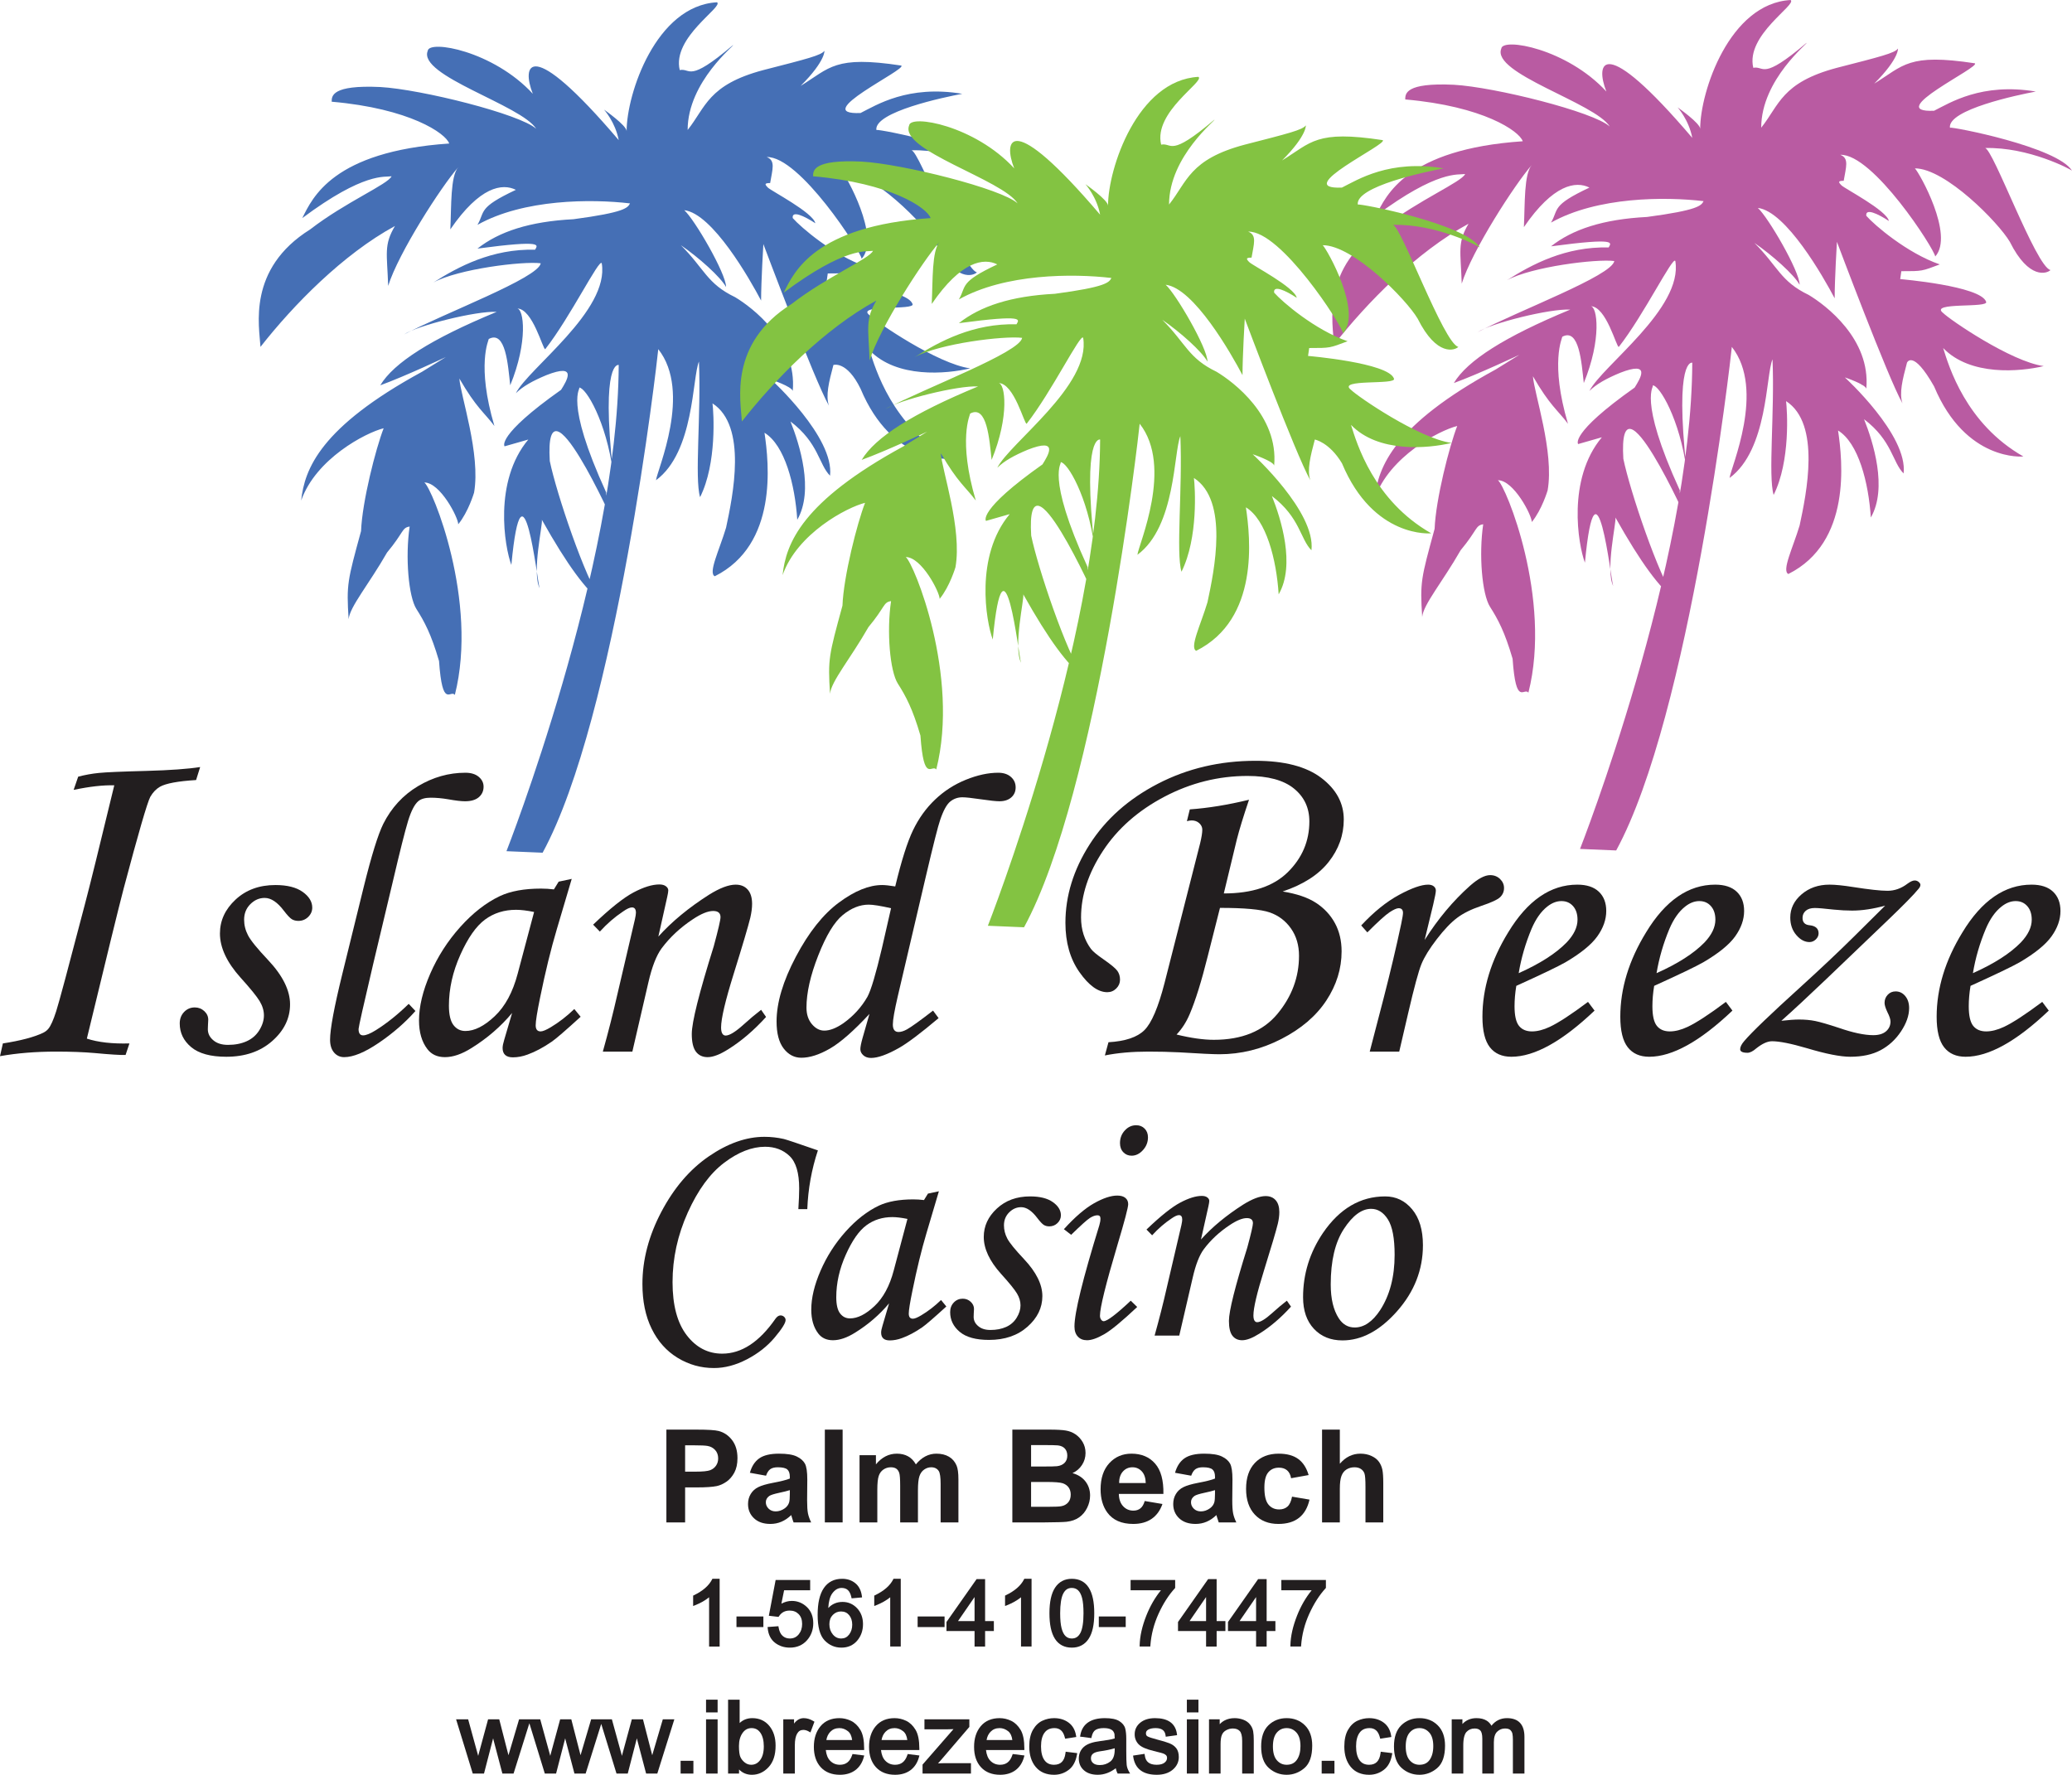 <?xml version="1.0" encoding="UTF-8"?>
<svg xmlns="http://www.w3.org/2000/svg" xmlns:xlink="http://www.w3.org/1999/xlink" width="458.38pt" height="392.69pt" viewBox="0 0 458.38 392.69" version="1.1">
<defs>
<clipPath id="clip1">
  <path d="M 294 0 L 458.379 0 L 458.379 189 L 294 189 Z M 294 0 "/>
</clipPath>
<clipPath id="clip2">
  <path d="M 100 380 L 150 380 L 150 392.691 L 100 392.691 Z M 100 380 "/>
</clipPath>
<clipPath id="clip3">
  <path d="M 150 389 L 154 389 L 154 392.691 L 150 392.691 Z M 150 389 "/>
</clipPath>
<clipPath id="clip4">
  <path d="M 156 380 L 159 380 L 159 392.691 L 156 392.691 Z M 156 380 "/>
</clipPath>
<clipPath id="clip5">
  <path d="M 161 376 L 172 376 L 172 392.691 L 161 392.691 Z M 161 376 "/>
</clipPath>
<clipPath id="clip6">
  <path d="M 173 380 L 181 380 L 181 392.691 L 173 392.691 Z M 173 380 "/>
</clipPath>
<clipPath id="clip7">
  <path d="M 180 380 L 192 380 L 192 392.691 L 180 392.691 Z M 180 380 "/>
</clipPath>
<clipPath id="clip8">
  <path d="M 192 380 L 204 380 L 204 392.691 L 192 392.691 Z M 192 380 "/>
</clipPath>
<clipPath id="clip9">
  <path d="M 204 380 L 215 380 L 215 392.691 L 204 392.691 Z M 204 380 "/>
</clipPath>
<clipPath id="clip10">
  <path d="M 215 380 L 227 380 L 227 392.691 L 215 392.691 Z M 215 380 "/>
</clipPath>
<clipPath id="clip11">
  <path d="M 227 380 L 239 380 L 239 392.691 L 227 392.691 Z M 227 380 "/>
</clipPath>
<clipPath id="clip12">
  <path d="M 238 380 L 251 380 L 251 392.691 L 238 392.691 Z M 238 380 "/>
</clipPath>
<clipPath id="clip13">
  <path d="M 250 380 L 261 380 L 261 392.691 L 250 392.691 Z M 250 380 "/>
</clipPath>
<clipPath id="clip14">
  <path d="M 262 380 L 266 380 L 266 392.691 L 262 392.691 Z M 262 380 "/>
</clipPath>
<clipPath id="clip15">
  <path d="M 267 380 L 278 380 L 278 392.691 L 267 392.691 Z M 267 380 "/>
</clipPath>
<clipPath id="clip16">
  <path d="M 279 380 L 291 380 L 291 392.691 L 279 392.691 Z M 279 380 "/>
</clipPath>
<clipPath id="clip17">
  <path d="M 292 389 L 296 389 L 296 392.691 L 292 392.691 Z M 292 389 "/>
</clipPath>
<clipPath id="clip18">
  <path d="M 297 380 L 309 380 L 309 392.691 L 297 392.691 Z M 297 380 "/>
</clipPath>
<clipPath id="clip19">
  <path d="M 308 380 L 320 380 L 320 392.691 L 308 392.691 Z M 308 380 "/>
</clipPath>
<clipPath id="clip20">
  <path d="M 321 380 L 338 380 L 338 392.691 L 321 392.691 Z M 321 380 "/>
</clipPath>
</defs>
<g id="surface1">
<path style=" stroke:none;fill-rule:nonzero;fill:rgb(13.3%,11.8%,12.199%);fill-opacity:1;" d="M 44.281 169.719 C 41.551 170.145 37.609 170.426 32.469 170.57 C 26.969 170.711 23.434 170.863 21.875 171.023 C 20.312 171.18 18.789 171.457 17.297 171.848 L 16.289 174.773 C 19.836 174.027 22.832 173.691 25.281 173.762 C 22.016 187.281 19.852 196.047 18.789 200.055 C 15.168 213.926 13.051 221.832 12.426 223.766 C 11.805 225.699 11.23 226.984 10.699 227.625 C 10.414 227.98 10.023 228.281 9.527 228.527 C 7.504 229.484 4.543 230.266 0.637 230.871 L 0 233.691 C 3.762 233.016 7.895 232.68 12.402 232.68 C 15.668 232.68 18.523 232.785 20.969 233 C 24.379 233.32 26.648 233.461 27.781 233.426 L 28.637 230.871 C 24.84 230.977 21.699 230.621 19.215 229.805 C 23.574 211.746 26.281 200.695 27.344 196.648 C 30.605 184.371 32.574 177.594 33.246 176.316 C 33.816 175.324 34.527 174.578 35.379 174.082 C 36.695 173.336 39.359 172.84 43.379 172.594 "/>
<path style=" stroke:none;fill-rule:nonzero;fill:rgb(13.3%,11.8%,12.199%);fill-opacity:1;" d="M 66.953 197.336 C 65.535 196.328 63.527 195.824 60.926 195.824 C 57.359 195.824 54.426 196.898 52.117 199.043 C 49.809 201.188 48.656 203.691 48.656 206.551 C 48.656 209.672 50.176 212.926 53.215 216.309 C 55.406 218.73 56.812 220.469 57.441 221.516 C 58.07 222.566 58.387 223.617 58.387 224.668 C 58.387 225.746 58.051 226.836 57.379 227.93 C 56.711 229.023 55.777 229.84 54.586 230.379 C 53.391 230.922 52.008 231.191 50.438 231.191 C 49.07 231.191 47.992 230.855 47.207 230.184 C 46.391 229.512 45.98 228.691 45.98 227.727 C 45.98 227.465 45.992 227.145 46.012 226.766 C 46.051 226.297 46.07 225.918 46.07 225.625 C 46.07 224.895 45.777 224.258 45.195 223.719 C 44.609 223.18 43.906 222.906 43.09 222.906 C 42.156 222.906 41.367 223.242 40.723 223.914 C 40.082 224.586 39.762 225.434 39.762 226.457 C 39.762 228.531 40.605 230.277 42.301 231.695 C 43.996 233.109 46.582 233.82 50.059 233.82 C 54.207 233.82 57.598 232.66 60.223 230.34 C 62.855 228.02 64.168 225.312 64.168 222.223 C 64.168 219.129 62.547 215.859 59.305 212.414 C 56.938 209.906 55.465 208.094 54.879 206.969 C 54.293 205.844 54.004 204.684 54.004 203.488 C 54.004 202.117 54.465 200.973 55.383 200.055 C 56.305 199.133 57.359 198.676 58.559 198.676 C 59.961 198.676 61.379 199.621 62.809 201.523 C 63.57 202.516 64.156 203.137 64.562 203.387 C 64.973 203.633 65.453 203.758 66.012 203.758 C 66.855 203.758 67.582 203.465 68.18 202.883 C 68.777 202.297 69.078 201.609 69.078 200.82 C 69.078 199.508 68.367 198.344 66.953 197.336 "/>
<path style=" stroke:none;fill-rule:nonzero;fill:rgb(13.3%,11.8%,12.199%);fill-opacity:1;" d="M 99.164 176.852 C 100.766 177.141 102.004 177.289 102.879 177.289 C 104.215 177.289 105.234 176.988 105.934 176.387 C 106.633 175.781 106.98 175.012 106.98 174.066 C 106.98 173.215 106.625 172.484 105.91 171.883 C 105.195 171.281 104.211 170.977 102.953 170.977 C 99.277 170.977 95.785 171.969 92.473 173.945 C 89.16 175.926 86.602 178.703 84.793 182.285 C 83.625 184.652 82.18 189.309 80.461 196.262 L 75.73 215.5 C 73.922 222.863 73.02 227.715 73.02 230.051 C 73.02 231.25 73.312 232.191 73.895 232.879 C 74.48 233.562 75.227 233.906 76.133 233.906 C 78.145 233.906 80.711 232.848 83.82 230.73 C 86.934 228.613 89.629 226.266 91.906 223.695 L 90.418 222.117 C 87.988 224.484 85.562 226.43 83.137 227.945 C 81.91 228.707 80.977 229.086 80.332 229.086 C 79.66 229.086 79.324 228.617 79.324 227.684 C 79.324 227.277 80.402 222.469 82.566 213.266 L 86.938 194.906 C 88.48 188.305 89.598 183.887 90.277 181.645 C 90.965 179.406 91.727 177.938 92.57 177.242 C 93.184 176.746 94.086 176.5 95.277 176.5 C 96.473 176.5 97.77 176.617 99.164 176.852 "/>
<path style=" stroke:none;fill-rule:nonzero;fill:rgb(13.3%,11.8%,12.199%);fill-opacity:1;" d="M 114.52 215.457 C 113.438 219.547 111.746 222.68 109.438 224.855 C 107.129 227.035 104.965 228.121 102.949 228.121 C 101.871 228.121 100.992 227.684 100.32 226.809 C 99.648 225.93 99.312 224.5 99.312 222.512 C 99.312 218.773 100.152 215.027 101.832 211.273 C 103.512 207.52 105.332 204.918 107.289 203.473 C 109.246 202.023 111.539 201.305 114.168 201.305 C 115.25 201.305 116.578 201.465 118.156 201.785 Z M 121.84 227.289 C 120.812 227.902 120.07 228.211 119.602 228.211 C 118.871 228.211 118.508 227.758 118.508 226.852 C 118.508 225.945 118.828 223.93 119.469 220.805 C 120.641 215.051 121.879 209.965 123.195 205.555 L 126.48 194.465 L 123.59 195.078 L 122.539 196.789 C 121.574 196.672 120.625 196.613 119.691 196.613 C 115.98 196.613 112.941 197.168 110.574 198.277 C 107.508 199.738 104.586 202.02 101.812 205.113 C 99.035 208.215 96.824 211.66 95.172 215.457 C 93.523 219.258 92.695 222.703 92.695 225.801 C 92.695 228.398 93.309 230.504 94.535 232.109 C 95.441 233.309 96.742 233.906 98.438 233.906 C 100.219 233.906 102.176 233.234 104.309 231.891 C 107.785 229.73 110.781 227.145 113.293 224.133 L 111.539 230.094 C 111.305 230.855 111.188 231.453 111.188 231.891 C 111.188 232.562 111.379 233.074 111.758 233.426 C 112.137 233.773 112.707 233.949 113.469 233.949 C 114.52 233.949 115.602 233.746 116.711 233.336 C 118.406 232.723 120.188 231.773 122.059 230.488 C 122.992 229.848 125.125 228.008 128.453 224.969 L 127.051 223.258 C 125.387 224.863 123.648 226.211 121.84 227.289 "/>
<path style=" stroke:none;fill-rule:nonzero;fill:rgb(13.3%,11.8%,12.199%);fill-opacity:1;" d="M 146.379 209.816 C 148.219 207.359 150.512 205.223 153.258 203.41 C 155.098 202.18 156.605 201.566 157.773 201.566 C 158.852 201.566 159.395 202.02 159.395 202.926 C 159.395 203.539 158.898 205.688 157.902 209.367 C 154.66 219.711 153.039 226.18 153.039 228.781 C 153.039 230.59 153.348 231.898 153.961 232.703 C 154.57 233.504 155.434 233.906 156.547 233.906 C 157.742 233.906 159.262 233.324 161.102 232.164 C 163.992 230.359 166.785 227.977 169.473 225.012 L 168.379 223.434 C 167.09 224.426 165.805 225.508 164.52 226.676 C 162.711 228.312 161.379 229.129 160.531 229.129 C 160.211 229.129 159.965 228.98 159.785 228.68 C 159.613 228.383 159.523 227.934 159.523 227.336 C 159.523 225.379 160.457 221.418 162.316 215.461 C 164.301 209.09 165.523 204.957 165.988 203.055 C 166.246 201.918 166.383 200.895 166.383 199.988 C 166.383 198.617 166.059 197.562 165.418 196.836 C 164.773 196.105 163.887 195.738 162.75 195.738 C 161.203 195.738 159.234 196.484 156.844 197.977 C 152.352 200.84 148.617 203.926 145.645 207.23 L 147.617 198.41 C 147.766 197.738 147.84 197.273 147.84 197.008 C 147.84 196.656 147.66 196.352 147.312 196.09 C 146.961 195.824 146.48 195.695 145.863 195.695 C 144.285 195.695 142.387 196.281 140.16 197.457 C 137.941 198.629 134.957 201.008 131.215 204.59 L 132.703 206.125 C 134.281 204.387 135.977 202.914 137.789 201.707 C 138.664 201.086 139.336 200.777 139.805 200.777 C 140.391 200.777 140.684 201.172 140.684 201.961 C 140.684 202.254 140.605 202.738 140.461 203.41 L 136.562 220.086 C 135.656 224.094 134.59 228.293 133.363 232.68 L 139.895 232.68 L 143.441 217.363 C 144.23 213.914 145.211 211.398 146.379 209.816 "/>
<path style=" stroke:none;fill-rule:nonzero;fill:rgb(13.3%,11.8%,12.199%);fill-opacity:1;" d="M 195.109 209.777 C 193.766 215.48 192.699 219.066 191.91 220.531 C 190.594 222.84 188.812 224.801 186.562 226.41 C 184.984 227.492 183.586 228.035 182.355 228.035 C 181.336 228.035 180.422 227.559 179.617 226.609 C 178.812 225.656 178.414 224.438 178.414 222.941 C 178.414 219.668 179.281 215.82 181.02 211.402 C 182.758 206.984 184.562 204.004 186.43 202.469 C 188.301 200.934 190.215 200.164 192.172 200.164 C 193.137 200.164 194.789 200.426 197.125 200.953 Z M 204.809 193.977 C 206.469 186.906 207.531 182.715 207.996 181.398 C 208.699 179.328 209.438 177.98 210.215 177.352 C 210.988 176.727 211.891 176.41 212.914 176.41 C 213.648 176.41 215.008 176.559 217.004 176.852 C 218.992 177.145 220.355 177.289 221.086 177.289 C 222.199 177.289 223.078 177.004 223.723 176.434 C 224.367 175.863 224.688 175.129 224.688 174.223 C 224.688 173.285 224.34 172.512 223.637 171.898 C 222.938 171.285 222 170.977 220.832 170.977 C 218.609 170.977 216.223 171.496 213.668 172.531 C 211.109 173.566 208.84 175.031 206.855 176.926 C 204.863 178.824 203.246 181.078 201.988 183.688 C 200.73 186.297 199.418 190.445 198.047 196.133 C 196.758 195.926 195.797 195.824 195.152 195.824 C 192.258 195.824 189.066 197.121 185.578 199.711 C 182.086 202.297 178.914 206.289 176.066 211.688 C 173.219 217.082 171.797 221.855 171.797 226.012 C 171.797 228.641 172.32 230.641 173.371 232 C 174.422 233.359 175.723 234.039 177.273 234.039 C 179.145 234.039 181.246 233.367 183.586 232.02 C 185.922 230.676 188.84 228.117 192.348 224.344 L 190.812 229.699 C 190.492 230.84 190.332 231.656 190.332 232.152 C 190.332 232.652 190.551 233.098 190.988 233.492 C 191.426 233.887 191.996 234.082 192.699 234.082 C 194.215 234.082 196.293 233.34 198.922 231.848 C 200.82 230.766 203.727 228.574 207.641 225.273 L 206.414 223.609 C 203.551 225.828 201.621 227.215 200.629 227.77 C 199.93 228.152 199.316 228.34 198.789 228.34 C 197.941 228.34 197.52 227.785 197.52 226.676 C 197.52 225.652 197.883 223.578 198.609 220.449 "/>
<path style=" stroke:none;fill-rule:nonzero;fill:rgb(13.3%,11.8%,12.199%);fill-opacity:1;" d="M 285.594 205.434 C 286.781 207.121 287.375 209.137 287.375 211.48 C 287.375 216.203 285.789 220.484 282.613 224.32 C 279.438 228.156 274.742 230.07 268.535 230.07 C 266.23 230.07 263.48 229.684 260.285 228.902 C 261.473 227.66 262.441 226.152 263.195 224.379 C 264.469 221.395 265.797 217.129 267.18 211.59 L 269.891 200.879 C 275.309 200.879 278.988 201.215 280.918 201.891 C 282.848 202.566 284.406 203.746 285.594 205.434 M 293.922 190.73 C 296.156 187.906 297.277 184.773 297.277 181.328 C 297.277 177.707 295.617 174.637 292.301 172.117 C 288.98 169.594 284.129 168.336 277.742 168.336 C 269.902 168.336 262.715 170.02 256.188 173.395 C 249.66 176.77 244.613 181.254 241.047 186.848 C 237.48 192.441 235.699 198.223 235.699 204.191 C 235.699 208.523 236.734 212.164 238.812 215.113 C 240.887 218.059 242.938 219.535 244.957 219.535 C 245.738 219.535 246.402 219.258 246.953 218.707 C 247.504 218.156 247.777 217.512 247.777 216.762 C 247.777 216.02 247.582 215.371 247.195 214.82 C 246.805 214.27 245.789 213.426 244.16 212.289 C 242.703 211.293 241.766 210.512 241.34 209.945 C 240.629 208.984 240.09 207.926 239.715 206.773 C 239.344 205.621 239.156 204.367 239.156 203.016 C 239.156 198.078 240.781 193.152 244.027 188.23 C 247.273 183.312 251.805 179.324 257.625 176.27 C 263.445 173.215 269.566 171.688 275.988 171.688 C 280.527 171.688 283.945 172.609 286.234 174.457 C 288.52 176.305 289.664 178.734 289.664 181.754 C 289.664 186.086 288.078 189.824 284.906 192.969 C 281.734 196.109 277.012 197.684 270.738 197.684 L 273.605 185.801 C 274.172 183.562 275.074 180.613 276.316 176.953 C 271.629 178.09 267.262 178.801 263.215 179.086 L 262.574 181.691 C 263 181.586 263.355 181.531 263.641 181.531 C 264.312 181.531 264.871 181.738 265.316 182.148 C 265.758 182.562 265.98 183.035 265.98 183.57 C 265.98 184.25 265.82 185.25 265.504 186.574 L 257.625 217.504 C 256.242 222.879 254.758 226.352 253.18 227.926 C 251.602 229.5 248.949 230.391 245.223 230.605 L 244.426 233.531 C 247.23 232.965 250.441 232.68 254.059 232.68 C 256.438 232.68 258.707 232.734 260.871 232.84 C 265.414 233.121 268.375 233.266 269.762 233.266 C 274.516 233.266 279.082 232.141 283.465 229.887 C 287.848 227.637 291.164 224.801 293.418 221.379 C 295.672 217.953 296.797 214.328 296.797 210.5 C 296.797 208.16 296.309 206.086 295.332 204.277 C 294.355 202.469 292.965 200.969 291.156 199.781 C 289.348 198.594 286.879 197.754 283.758 197.254 C 288.301 195.727 291.688 193.555 293.922 190.73 "/>
<path style=" stroke:none;fill-rule:nonzero;fill:rgb(13.3%,11.8%,12.199%);fill-opacity:1;" d="M 332.73 196.484 C 332.73 195.723 332.438 195.059 331.852 194.488 C 331.266 193.922 330.535 193.633 329.656 193.633 C 328.457 193.633 326.965 194.426 325.176 196.012 C 321.461 199.324 318.121 203.312 315.168 207.977 L 317.074 200.09 C 317.457 198.449 317.648 197.434 317.648 197.055 C 317.648 196.672 317.496 196.359 317.188 196.109 C 316.883 195.863 316.465 195.738 315.941 195.738 C 314.453 195.738 312.312 196.488 309.523 197.996 C 306.734 199.5 303.938 201.758 301.133 204.766 L 302.492 206.301 C 304.859 203.934 306.496 202.449 307.402 201.852 C 308.309 201.254 308.98 200.953 309.418 200.953 C 310.059 200.953 310.379 201.305 310.379 202.004 C 310.379 202.328 310.25 203.129 309.984 204.414 C 308.879 209.617 307.578 215.105 306.086 220.891 L 303.02 232.68 L 309.547 232.68 L 311.523 224.18 C 312.844 218.484 313.824 214.855 314.469 213.293 C 315.109 211.73 316.246 209.895 317.863 207.793 C 319.484 205.688 320.973 204.125 322.332 203.102 C 323.688 202.078 325.449 201.203 327.605 200.473 C 329.883 199.711 331.309 199.055 331.879 198.5 C 332.445 197.945 332.73 197.273 332.73 196.484 "/>
<path style=" stroke:none;fill-rule:nonzero;fill:rgb(13.3%,11.8%,12.199%);fill-opacity:1;" d="M 346.578 208.531 C 344.211 210.961 340.676 213.223 335.973 215.324 C 336.527 211.996 337.477 208.723 338.82 205.512 C 339.758 203.32 340.91 201.684 342.281 200.602 C 343.305 199.785 344.355 199.375 345.438 199.375 C 346.488 199.375 347.344 199.746 348.004 200.492 C 348.66 201.238 348.988 202.238 348.988 203.496 C 348.988 205.16 348.184 206.84 346.578 208.531 M 348.945 195.738 C 343.016 195.738 337.914 199.258 333.648 206.301 C 329.852 212.492 327.953 218.719 327.953 224.969 C 327.953 228.062 328.5 230.312 329.598 231.719 C 330.691 233.117 332.277 233.82 334.352 233.82 C 339.465 233.82 345.598 230.418 352.758 223.609 L 351.309 221.68 C 347.602 224.457 344.781 226.297 342.852 227.203 C 341.422 227.875 340.105 228.211 338.91 228.211 C 337.652 228.211 336.695 227.801 336.039 226.984 C 335.383 226.164 335.055 224.719 335.055 222.645 C 335.055 221.215 335.184 219.707 335.445 218.133 C 340.996 215.617 344.621 213.883 346.316 212.918 C 349.703 210.93 352.055 209.016 353.371 207.176 C 354.684 205.336 355.344 203.465 355.344 201.566 C 355.344 199.758 354.797 198.332 353.699 197.293 C 352.602 196.258 351.02 195.738 348.945 195.738 "/>
<path style=" stroke:none;fill-rule:nonzero;fill:rgb(13.3%,11.8%,12.199%);fill-opacity:1;" d="M 369.32 205.512 C 370.258 203.32 371.41 201.684 372.785 200.602 C 373.805 199.785 374.859 199.375 375.938 199.375 C 376.992 199.375 377.844 199.746 378.504 200.492 C 379.16 201.238 379.488 202.238 379.488 203.492 C 379.488 205.16 378.684 206.84 377.078 208.531 C 374.711 210.961 371.176 213.223 366.473 215.324 C 367.027 211.996 367.977 208.727 369.32 205.512 M 376.816 212.914 C 380.203 210.93 382.555 209.016 383.871 207.176 C 385.184 205.336 385.844 203.465 385.844 201.566 C 385.844 199.754 385.297 198.328 384.199 197.293 C 383.105 196.258 381.52 195.738 379.445 195.738 C 373.512 195.738 368.414 199.258 364.152 206.301 C 360.352 212.492 358.453 218.715 358.453 224.969 C 358.453 228.062 359.004 230.312 360.098 231.715 C 361.191 233.117 362.777 233.82 364.852 233.82 C 369.965 233.82 376.098 230.414 383.258 223.609 L 381.812 221.68 C 378.102 224.457 375.281 226.297 373.352 227.203 C 371.922 227.875 370.605 228.211 369.41 228.211 C 368.152 228.211 367.195 227.801 366.539 226.984 C 365.883 226.164 365.555 224.719 365.555 222.645 C 365.555 221.215 365.684 219.707 365.945 218.133 C 371.496 215.617 375.121 213.879 376.816 212.914 "/>
<path style=" stroke:none;fill-rule:nonzero;fill:rgb(13.3%,11.8%,12.199%);fill-opacity:1;" d="M 423.574 194.816 C 423.164 194.816 422.637 195.051 421.996 195.52 C 420.621 196.57 419.148 197.098 417.57 197.098 C 416.02 197.098 413.48 196.816 409.945 196.262 C 407.754 195.914 406.016 195.738 404.73 195.738 C 402.277 195.738 400.219 196.453 398.551 197.887 C 396.887 199.316 396.055 201.023 396.055 203.012 C 396.055 204.562 396.5 205.855 397.391 206.891 C 398.281 207.93 399.254 208.445 400.305 208.445 C 400.828 208.445 401.297 208.246 401.707 207.855 C 402.113 207.461 402.32 207.016 402.32 206.52 C 402.32 205.465 401.664 204.867 400.348 204.723 C 399.297 204.633 398.77 204.094 398.77 203.102 C 398.77 202.457 399.004 201.934 399.473 201.523 C 399.938 201.113 400.609 200.906 401.488 200.906 C 402.188 200.906 403.574 201.023 405.652 201.258 C 407.141 201.406 408.5 201.48 409.727 201.48 C 411.945 201.48 414.387 201.113 417.047 200.383 L 410.164 207.211 C 406.773 210.566 402.832 214.289 398.332 218.375 C 391.672 224.414 387.523 228.398 385.887 230.324 C 385.273 231.035 384.969 231.641 384.969 232.145 C 384.969 232.676 385.508 232.941 386.59 232.941 C 387.141 232.941 387.801 232.609 388.559 231.945 C 389.875 230.906 391.027 230.387 392.023 230.387 C 393.656 230.387 396.23 230.898 399.734 231.926 C 403.941 233.188 407.141 233.82 409.332 233.82 C 411.988 233.82 414.223 233.336 416.035 232.367 C 417.848 231.402 419.352 230.016 420.551 228.215 C 421.746 226.414 422.348 224.691 422.348 223.051 C 422.348 221.965 422.062 221.078 421.492 220.391 C 420.922 219.703 420.215 219.359 419.367 219.359 C 418.664 219.359 418.082 219.605 417.613 220.102 C 417.145 220.602 416.914 221.199 416.914 221.898 C 416.914 222.367 417.117 223.039 417.527 223.914 C 417.992 224.82 418.227 225.523 418.227 226.02 C 418.227 226.895 417.898 227.617 417.242 228.188 C 416.586 228.758 415.641 229.043 414.414 229.043 C 412.457 229.043 409.914 228.504 406.789 227.422 C 404.395 226.633 402.656 226.129 401.574 225.91 C 400.492 225.691 399.297 225.582 397.98 225.582 C 397.047 225.582 395.746 225.676 394.082 225.863 C 396.711 223.527 400.012 220.465 403.984 216.668 L 417.57 203.664 C 421.105 200.277 423.367 197.973 424.363 196.746 C 424.684 196.398 424.844 196.074 424.844 195.781 C 424.844 195.578 424.719 195.367 424.473 195.148 C 424.223 194.926 423.926 194.816 423.574 194.816 "/>
<path style=" stroke:none;fill-rule:nonzero;fill:rgb(13.3%,11.8%,12.199%);fill-opacity:1;" d="M 447.062 208.531 C 444.695 210.961 441.16 213.223 436.461 215.324 C 437.012 211.996 437.961 208.723 439.309 205.512 C 440.242 203.32 441.395 201.684 442.77 200.602 C 443.789 199.785 444.844 199.375 445.922 199.375 C 446.977 199.375 447.828 199.746 448.488 200.492 C 449.145 201.238 449.473 202.238 449.473 203.496 C 449.473 205.16 448.668 206.84 447.062 208.531 M 449.43 195.738 C 443.496 195.738 438.398 199.258 434.137 206.301 C 430.336 212.492 428.438 218.719 428.438 224.969 C 428.438 228.062 428.984 230.312 430.082 231.719 C 431.176 233.117 432.762 233.82 434.836 233.82 C 439.949 233.82 446.086 230.418 453.242 223.609 L 451.797 221.68 C 448.086 224.457 445.266 226.297 443.34 227.203 C 441.906 227.875 440.59 228.211 439.395 228.211 C 438.137 228.211 437.18 227.801 436.523 226.984 C 435.867 226.164 435.539 224.719 435.539 222.645 C 435.539 221.215 435.668 219.707 435.934 218.133 C 441.48 215.617 445.105 213.883 446.801 212.918 C 450.188 210.93 452.539 209.016 453.855 207.176 C 455.172 205.336 455.828 203.465 455.828 201.566 C 455.828 199.758 455.277 198.332 454.184 197.293 C 453.09 196.258 451.504 195.738 449.43 195.738 "/>
<path style=" stroke:none;fill-rule:nonzero;fill:rgb(13.3%,11.8%,12.199%);fill-opacity:1;" d="M 171.363 295.957 C 172.984 294.031 173.797 292.734 173.797 292.074 C 173.797 291.809 173.688 291.57 173.469 291.363 C 173.246 291.156 172.977 291.051 172.664 291.051 C 172.27 291.051 171.891 291.309 171.527 291.82 C 167.965 296.945 164.043 299.512 159.77 299.512 C 156.621 299.512 154.004 298.148 151.914 295.426 C 149.828 292.707 148.785 288.793 148.785 283.691 C 148.785 278.418 149.906 273.285 152.152 268.289 C 154.398 263.297 157.086 259.625 160.211 257.27 C 163.336 254.91 166.352 253.734 169.258 253.734 C 171.43 253.734 173.23 254.41 174.656 255.766 C 176.086 257.121 176.801 259.52 176.801 262.961 C 176.801 264.109 176.738 265.637 176.617 267.539 L 178.594 267.539 C 178.766 263.07 179.547 258.738 180.938 254.539 C 176.52 253 174.004 252.16 173.395 252.012 C 171.977 251.695 170.551 251.535 169.109 251.535 C 165.105 251.535 161.004 252.977 156.805 255.859 C 152.605 258.738 149.109 262.828 146.312 268.125 C 143.516 273.426 142.121 278.746 142.121 284.094 C 142.121 287.926 142.801 291.234 144.172 294.016 C 145.539 296.801 147.453 298.941 149.922 300.445 C 152.387 301.945 155.059 302.695 157.941 302.695 C 160.332 302.695 162.762 302.055 165.227 300.773 C 167.691 299.492 169.738 297.887 171.363 295.957 "/>
<path style=" stroke:none;fill-rule:nonzero;fill:rgb(13.3%,11.8%,12.199%);fill-opacity:1;" d="M 188.043 291.711 C 187.141 291.711 186.406 291.344 185.848 290.609 C 185.285 289.879 185.004 288.684 185.004 287.023 C 185.004 283.898 185.703 280.766 187.109 277.629 C 188.512 274.492 190.031 272.32 191.668 271.109 C 193.305 269.902 195.223 269.297 197.418 269.297 C 198.32 269.297 199.434 269.434 200.75 269.699 L 197.711 281.125 C 196.809 284.547 195.391 287.164 193.465 288.98 C 191.535 290.801 189.727 291.711 188.043 291.711 M 196.688 288.379 L 195.223 293.359 C 195.023 293.992 194.93 294.492 194.93 294.859 C 194.93 295.422 195.086 295.848 195.402 296.141 C 195.723 296.434 196.195 296.582 196.832 296.582 C 197.711 296.582 198.613 296.41 199.543 296.066 C 200.957 295.555 202.445 294.762 204.012 293.688 C 204.789 293.148 206.574 291.613 209.355 289.074 L 208.184 287.645 C 206.793 288.988 205.34 290.109 203.824 291.016 C 202.973 291.527 202.352 291.781 201.961 291.781 C 201.348 291.781 201.043 291.406 201.043 290.648 C 201.043 289.891 201.312 288.207 201.852 285.594 C 202.824 280.785 203.863 276.535 204.961 272.852 L 207.707 263.586 L 205.289 264.098 L 204.41 265.527 C 203.605 265.43 202.812 265.379 202.031 265.379 C 198.934 265.379 196.395 265.844 194.414 266.77 C 191.852 267.992 189.41 269.898 187.09 272.484 C 184.773 275.07 182.922 277.953 181.543 281.125 C 180.164 284.301 179.473 287.184 179.473 289.77 C 179.473 291.941 179.984 293.699 181.012 295.043 C 181.77 296.043 182.855 296.543 184.273 296.543 C 185.762 296.543 187.395 295.98 189.18 294.859 C 192.082 293.055 194.586 290.895 196.688 288.379 "/>
<path style=" stroke:none;fill-rule:nonzero;fill:rgb(13.3%,11.8%,12.199%);fill-opacity:1;" d="M 230.598 286.777 C 230.598 284.195 229.242 281.465 226.531 278.586 C 224.555 276.488 223.32 274.973 222.832 274.031 C 222.344 273.094 222.102 272.125 222.102 271.125 C 222.102 269.98 222.484 269.02 223.254 268.254 C 224.023 267.484 224.906 267.102 225.906 267.102 C 227.078 267.102 228.266 267.895 229.461 269.48 C 230.098 270.312 230.586 270.832 230.926 271.039 C 231.27 271.246 231.672 271.348 232.137 271.348 C 232.844 271.348 233.445 271.105 233.949 270.617 C 234.449 270.129 234.699 269.555 234.699 268.895 C 234.699 267.797 234.105 266.828 232.922 265.984 C 231.738 265.141 230.059 264.719 227.887 264.719 C 224.906 264.719 222.453 265.617 220.527 267.41 C 218.598 269.199 217.633 271.293 217.633 273.684 C 217.633 276.293 218.902 279.012 221.441 281.84 C 223.273 283.859 224.449 285.312 224.977 286.191 C 225.5 287.07 225.762 287.945 225.762 288.824 C 225.762 289.727 225.484 290.633 224.922 291.551 C 224.363 292.465 223.586 293.148 222.586 293.598 C 221.59 294.047 220.434 294.273 219.121 294.273 C 217.977 294.273 217.078 293.992 216.422 293.43 C 215.738 292.871 215.398 292.188 215.398 291.383 C 215.398 291.16 215.406 290.895 215.422 290.574 C 215.453 290.184 215.473 289.867 215.473 289.621 C 215.473 289.012 215.227 288.48 214.738 288.031 C 214.25 287.578 213.664 287.352 212.98 287.352 C 212.199 287.352 211.539 287.633 211.004 288.195 C 210.469 288.758 210.199 289.465 210.199 290.32 C 210.199 292.051 210.906 293.512 212.324 294.695 C 213.738 295.879 215.898 296.473 218.805 296.473 C 222.27 296.473 225.105 295.504 227.301 293.562 C 229.496 291.625 230.598 289.363 230.598 286.777 "/>
<path style=" stroke:none;fill-rule:nonzero;fill:rgb(13.3%,11.8%,12.199%);fill-opacity:1;" d="M 248.836 250.129 C 248.125 250.895 247.77 251.828 247.77 252.93 C 247.77 253.758 248.016 254.43 248.504 254.941 C 248.992 255.453 249.605 255.711 250.336 255.711 C 251.262 255.711 252.098 255.305 252.844 254.484 C 253.59 253.668 253.961 252.723 253.961 251.648 C 253.961 250.863 253.719 250.227 253.23 249.723 C 252.738 249.223 252.117 248.973 251.359 248.973 C 250.383 248.973 249.543 249.355 248.836 250.129 "/>
<path style=" stroke:none;fill-rule:nonzero;fill:rgb(13.3%,11.8%,12.199%);fill-opacity:1;" d="M 236.969 273.215 C 239.117 271.117 240.504 269.871 241.125 269.48 C 241.746 269.09 242.305 268.895 242.789 268.895 C 243.23 268.895 243.449 269.141 243.449 269.629 C 243.449 270.066 243.363 270.566 243.195 271.129 C 239.531 282.992 237.699 290.453 237.699 293.504 C 237.699 294.457 237.949 295.203 238.453 295.738 C 238.953 296.277 239.629 296.543 240.484 296.543 C 241.461 296.543 242.719 296.105 244.258 295.227 C 245.797 294.348 248.234 292.332 251.578 289.184 L 250.152 287.793 C 246.93 290.82 244.93 292.332 244.148 292.332 C 243.949 292.332 243.77 292.219 243.598 291.984 C 243.426 291.754 243.34 291.465 243.34 291.125 C 243.34 289.344 244.633 284.117 247.211 275.449 C 248.797 270.152 249.586 267.148 249.586 266.441 C 249.586 265.855 249.379 265.391 248.965 265.051 C 248.551 264.707 247.953 264.535 247.172 264.535 C 245.758 264.535 244.047 265.105 242.031 266.238 C 240.02 267.375 237.797 269.285 235.359 271.973 "/>
<path style=" stroke:none;fill-rule:nonzero;fill:rgb(13.3%,11.8%,12.199%);fill-opacity:1;" d="M 285.602 289.109 L 284.688 287.793 C 283.613 288.621 282.539 289.527 281.465 290.504 C 279.949 291.871 278.84 292.551 278.129 292.551 C 277.863 292.551 277.656 292.426 277.508 292.176 C 277.363 291.926 277.289 291.551 277.289 291.051 C 277.289 289.414 278.066 286.105 279.621 281.129 C 281.277 275.805 282.301 272.352 282.688 270.762 C 282.91 269.812 283.02 268.957 283.02 268.199 C 283.02 267.051 282.75 266.172 282.215 265.562 C 281.68 264.953 280.934 264.648 279.984 264.648 C 278.691 264.648 277.047 265.27 275.047 266.516 C 271.293 268.91 268.176 271.488 265.688 274.254 L 267.34 266.883 C 267.461 266.32 267.523 265.93 267.523 265.711 C 267.523 265.418 267.375 265.16 267.082 264.941 C 266.789 264.719 266.387 264.609 265.871 264.609 C 264.555 264.609 262.965 265.102 261.109 266.086 C 259.25 267.062 256.762 269.051 253.633 272.047 L 254.879 273.328 C 256.195 271.875 257.613 270.645 259.125 269.633 C 259.855 269.117 260.418 268.859 260.809 268.859 C 261.297 268.859 261.539 269.188 261.539 269.848 C 261.539 270.094 261.48 270.496 261.359 271.059 L 258.102 284.992 C 257.344 288.344 256.453 291.852 255.426 295.52 L 260.883 295.52 L 263.852 282.719 C 264.508 279.836 265.328 277.734 266.305 276.414 C 267.84 274.359 269.758 272.574 272.055 271.059 C 273.59 270.031 274.848 269.52 275.824 269.52 C 276.727 269.52 277.18 269.898 277.18 270.652 C 277.18 271.164 276.766 272.961 275.934 276.035 C 273.227 284.68 271.871 290.09 271.871 292.258 C 271.871 293.773 272.125 294.867 272.641 295.539 C 273.152 296.207 273.871 296.543 274.797 296.543 C 275.801 296.543 277.07 296.059 278.605 295.086 C 281.023 293.582 283.355 291.59 285.602 289.109 "/>
<path style=" stroke:none;fill-rule:nonzero;fill:rgb(13.3%,11.8%,12.199%);fill-opacity:1;" d="M 305.305 289.914 C 303.617 292.453 301.75 293.723 299.699 293.723 C 298.234 293.723 297.062 293.055 296.184 291.711 C 294.988 289.879 294.391 287.379 294.391 284.203 C 294.391 278.977 295.359 274.883 297.301 271.918 C 299.242 268.949 301.25 267.469 303.324 267.469 C 304.816 267.469 306.055 268.246 307.043 269.812 C 308.031 271.371 308.527 273.984 308.527 277.648 C 308.527 282.531 307.449 286.621 305.305 289.914 M 306.438 264.719 C 300.945 264.719 296.355 267.418 292.668 272.812 C 289.738 277.16 288.273 281.895 288.273 287.023 C 288.273 289.977 289.074 292.309 290.672 294.016 C 292.273 295.727 294.379 296.582 296.988 296.582 C 301.238 296.582 305.266 294.426 309.074 290.117 C 312.883 285.809 314.789 280.945 314.789 275.523 C 314.789 272.129 313.992 269.48 312.406 267.578 C 310.82 265.672 308.832 264.719 306.438 264.719 "/>
<path style=" stroke:none;fill-rule:nonzero;fill:rgb(13.3%,11.8%,12.199%);fill-opacity:1;" d="M 158.406 324.289 C 158.094 324.746 157.66 325.082 157.109 325.297 C 156.559 325.512 155.469 325.621 153.836 325.621 L 151.566 325.621 L 151.566 319.793 L 153.566 319.793 C 155.062 319.793 156.055 319.84 156.551 319.934 C 157.223 320.055 157.777 320.359 158.219 320.844 C 158.656 321.328 158.879 321.945 158.879 322.691 C 158.879 323.301 158.719 323.832 158.406 324.289 M 159.004 316.629 C 158.234 316.422 156.594 316.32 154.07 316.32 L 147.422 316.32 L 147.422 336.852 L 151.566 336.852 L 151.566 329.105 L 154.27 329.105 C 156.145 329.105 157.578 329.008 158.566 328.812 C 159.297 328.656 160.012 328.328 160.719 327.84 C 161.422 327.348 162.004 326.676 162.461 325.816 C 162.918 324.957 163.148 323.895 163.148 322.637 C 163.148 321.004 162.75 319.672 161.957 318.637 C 161.164 317.605 160.18 316.938 159.004 316.629 "/>
<path style=" stroke:none;fill-rule:nonzero;fill:rgb(13.3%,11.8%,12.199%);fill-opacity:1;" d="M 174.73 330.492 C 174.73 331.438 174.68 332.078 174.578 332.414 C 174.426 332.926 174.113 333.359 173.637 333.715 C 172.996 334.18 172.316 334.414 171.605 334.414 C 170.973 334.414 170.449 334.215 170.039 333.812 C 169.629 333.41 169.422 332.934 169.422 332.383 C 169.422 331.824 169.68 331.363 170.191 330.996 C 170.531 330.773 171.242 330.547 172.336 330.312 C 173.426 330.078 174.227 329.879 174.73 329.711 Z M 178.555 331.965 L 178.594 327.371 C 178.594 325.66 178.422 324.488 178.07 323.848 C 177.719 323.207 177.117 322.68 176.258 322.266 C 175.398 321.848 174.09 321.641 172.336 321.641 C 170.402 321.641 168.945 321.988 167.965 322.68 C 166.984 323.371 166.297 324.434 165.895 325.871 L 169.465 326.516 C 169.707 325.824 170.023 325.344 170.414 325.066 C 170.809 324.793 171.355 324.652 172.055 324.652 C 173.09 324.652 173.797 324.816 174.172 325.137 C 174.543 325.457 174.73 326 174.73 326.754 L 174.73 327.148 C 174.02 327.445 172.746 327.766 170.906 328.113 C 169.543 328.375 168.5 328.68 167.777 329.031 C 167.051 329.379 166.492 329.883 166.09 330.543 C 165.688 331.199 165.484 331.949 165.484 332.789 C 165.484 334.059 165.926 335.109 166.812 335.941 C 167.691 336.773 168.898 337.188 170.43 337.188 C 171.297 337.188 172.117 337.023 172.879 336.699 C 173.645 336.371 174.367 335.883 175.039 335.227 C 175.066 335.301 175.113 335.457 175.176 335.691 C 175.328 336.203 175.453 336.59 175.559 336.852 L 179.449 336.852 C 179.105 336.141 178.871 335.477 178.742 334.855 C 178.617 334.234 178.555 333.273 178.555 331.965 "/>
<path style=" stroke:none;fill-rule:nonzero;fill:rgb(13.3%,11.8%,12.199%);fill-opacity:1;" d="M 182.477 336.852 L 186.41 336.852 L 186.41 316.32 L 182.477 316.32 Z M 182.477 336.852 "/>
<path style=" stroke:none;fill-rule:nonzero;fill:rgb(13.3%,11.8%,12.199%);fill-opacity:1;" d="M 209.926 322.309 C 209.168 321.863 208.242 321.641 207.152 321.641 C 206.293 321.641 205.484 321.84 204.73 322.23 C 203.973 322.621 203.27 323.215 202.613 324.008 C 202.164 323.215 201.594 322.621 200.891 322.23 C 200.191 321.84 199.363 321.641 198.414 321.641 C 196.621 321.641 195.074 322.43 193.777 324.008 L 193.777 321.98 L 190.152 321.98 L 190.152 336.852 L 194.086 336.852 L 194.086 329.625 C 194.086 328.195 194.191 327.176 194.402 326.559 C 194.609 325.941 194.957 325.473 195.445 325.145 C 195.93 324.816 196.477 324.652 197.082 324.652 C 197.586 324.652 197.988 324.758 198.281 324.961 C 198.574 325.168 198.789 325.48 198.934 325.898 C 199.07 326.32 199.141 327.254 199.141 328.699 L 199.141 336.852 L 203.074 336.852 L 203.074 329.711 C 203.074 328.309 203.184 327.285 203.398 326.637 C 203.613 325.988 203.965 325.492 204.449 325.156 C 204.934 324.82 205.453 324.652 206.004 324.652 C 206.762 324.652 207.32 324.934 207.684 325.492 C 207.953 325.922 208.09 326.875 208.09 328.352 L 208.09 336.852 L 212.027 336.852 L 212.027 327.344 C 212.027 325.922 211.891 324.898 211.617 324.262 C 211.246 323.402 210.684 322.75 209.926 322.309 "/>
<path style=" stroke:none;fill-rule:nonzero;fill:rgb(13.3%,11.8%,12.199%);fill-opacity:1;" d="M 236.289 332.449 C 235.902 332.883 235.398 333.156 234.785 333.266 C 234.383 333.352 233.434 333.395 231.941 333.395 L 228.102 333.395 L 228.102 327.902 L 231.449 327.902 C 233.336 327.902 234.562 328 235.129 328.195 C 235.691 328.395 236.125 328.707 236.422 329.133 C 236.723 329.566 236.871 330.086 236.871 330.703 C 236.871 331.43 236.676 332.012 236.289 332.449 M 228.102 319.738 L 230.484 319.738 C 232.438 319.738 233.617 319.762 234.027 319.809 C 234.719 319.891 235.238 320.133 235.59 320.527 C 235.938 320.926 236.113 321.441 236.113 322.078 C 236.113 322.738 235.91 323.273 235.508 323.68 C 235.102 324.086 234.539 324.332 233.832 324.414 C 233.438 324.461 232.438 324.484 230.82 324.484 L 228.102 324.484 Z M 237.262 325.941 C 238.148 325.539 238.852 324.938 239.371 324.133 C 239.891 323.332 240.148 322.449 240.148 321.488 C 240.148 320.602 239.938 319.801 239.52 319.086 C 239.098 318.371 238.57 317.801 237.941 317.371 C 237.312 316.941 236.598 316.66 235.801 316.523 C 235 316.387 233.789 316.32 232.164 316.32 L 223.957 316.32 L 223.957 336.852 L 230.945 336.852 C 233.59 336.832 235.258 336.785 235.945 336.711 C 237.047 336.59 237.977 336.266 238.727 335.738 C 239.477 335.211 240.07 334.508 240.504 333.625 C 240.938 332.742 241.156 331.832 241.156 330.898 C 241.156 329.715 240.82 328.68 240.148 327.805 C 239.477 326.926 238.516 326.305 237.262 325.941 "/>
<path style=" stroke:none;fill-rule:nonzero;fill:rgb(13.3%,11.8%,12.199%);fill-opacity:1;" d="M 247.586 328.141 C 247.574 327.066 247.852 326.219 248.41 325.594 C 248.973 324.965 249.68 324.652 250.539 324.652 C 251.344 324.652 252.023 324.949 252.586 325.543 C 253.145 326.137 253.438 327 253.469 328.141 Z M 255.539 323.836 C 254.262 322.371 252.516 321.641 250.301 321.641 C 248.332 321.641 246.703 322.34 245.414 323.734 C 244.125 325.133 243.48 327.062 243.48 329.527 C 243.48 331.59 243.973 333.301 244.953 334.652 C 246.191 336.344 248.105 337.188 250.695 337.188 C 252.328 337.188 253.688 336.812 254.777 336.062 C 255.863 335.309 256.66 334.215 257.164 332.777 L 253.242 332.117 C 253.027 332.867 252.711 333.406 252.289 333.742 C 251.871 334.078 251.352 334.246 250.734 334.246 C 249.828 334.246 249.074 333.922 248.469 333.273 C 247.859 332.625 247.543 331.719 247.516 330.551 L 257.375 330.551 C 257.43 327.535 256.82 325.297 255.539 323.836 "/>
<path style=" stroke:none;fill-rule:nonzero;fill:rgb(13.3%,11.8%,12.199%);fill-opacity:1;" d="M 268.789 330.492 C 268.789 331.438 268.734 332.078 268.633 332.414 C 268.484 332.926 268.172 333.359 267.695 333.715 C 267.051 334.18 266.375 334.414 265.664 334.414 C 265.031 334.414 264.508 334.215 264.098 333.812 C 263.684 333.41 263.48 332.934 263.48 332.383 C 263.48 331.824 263.738 331.363 264.25 330.996 C 264.586 330.773 265.301 330.547 266.395 330.312 C 267.484 330.078 268.285 329.879 268.789 329.711 Z M 272.609 331.965 L 272.652 327.371 C 272.652 325.66 272.477 324.488 272.129 323.848 C 271.777 323.207 271.176 322.68 270.312 322.266 C 269.457 321.848 268.148 321.641 266.395 321.641 C 264.461 321.641 263.004 321.988 262.023 322.68 C 261.043 323.371 260.352 324.434 259.949 325.871 L 263.523 326.516 C 263.766 325.824 264.082 325.344 264.477 325.066 C 264.867 324.793 265.414 324.652 266.113 324.652 C 267.148 324.652 267.855 324.816 268.227 325.137 C 268.602 325.457 268.789 326 268.789 326.754 L 268.789 327.148 C 268.078 327.445 266.805 327.766 264.965 328.113 C 263.602 328.375 262.559 328.68 261.836 329.031 C 261.109 329.379 260.551 329.883 260.148 330.543 C 259.746 331.199 259.547 331.949 259.547 332.789 C 259.547 334.059 259.984 335.109 260.867 335.941 C 261.75 336.773 262.957 337.188 264.488 337.188 C 265.355 337.188 266.176 337.023 266.938 336.699 C 267.703 336.371 268.426 335.883 269.098 335.227 C 269.125 335.301 269.172 335.457 269.234 335.691 C 269.387 336.203 269.512 336.59 269.613 336.852 L 273.508 336.852 C 273.16 336.141 272.926 335.477 272.801 334.855 C 272.676 334.234 272.609 333.273 272.609 331.965 "/>
<path style=" stroke:none;fill-rule:nonzero;fill:rgb(13.3%,11.8%,12.199%);fill-opacity:1;" d="M 284.824 333.344 C 284.348 333.77 283.734 333.98 282.988 333.98 C 281.988 333.98 281.195 333.617 280.602 332.887 C 280.008 332.16 279.715 330.914 279.715 329.148 C 279.715 327.562 280.004 326.43 280.59 325.754 C 281.172 325.074 281.953 324.738 282.934 324.738 C 283.672 324.738 284.27 324.934 284.734 325.324 C 285.195 325.719 285.492 326.301 285.621 327.074 L 289.504 326.375 C 289.035 324.781 288.266 323.59 287.199 322.812 C 286.129 322.031 284.688 321.641 282.879 321.641 C 280.664 321.641 278.91 322.324 277.609 323.695 C 276.312 325.062 275.664 326.973 275.664 329.43 C 275.664 331.855 276.312 333.758 277.605 335.129 C 278.898 336.5 280.633 337.188 282.809 337.188 C 284.723 337.188 286.246 336.734 287.387 335.828 C 288.527 334.926 289.297 333.586 289.699 331.809 L 285.832 331.152 C 285.637 332.188 285.301 332.918 284.824 333.344 "/>
<path style=" stroke:none;fill-rule:nonzero;fill:rgb(13.3%,11.8%,12.199%);fill-opacity:1;" d="M 305.055 323.434 C 304.688 322.914 304.137 322.484 303.41 322.148 C 302.684 321.812 301.863 321.641 300.961 321.641 C 299.195 321.641 297.676 322.387 296.406 323.871 L 296.406 316.32 L 292.473 316.32 L 292.473 336.852 L 296.406 336.852 L 296.406 329.402 C 296.406 328.148 296.527 327.203 296.766 326.566 C 297.004 325.926 297.379 325.449 297.891 325.129 C 298.406 324.812 298.988 324.652 299.645 324.652 C 300.211 324.652 300.688 324.777 301.062 325.023 C 301.441 325.273 301.703 325.605 301.855 326.027 C 302.004 326.445 302.078 327.438 302.078 328.996 L 302.078 336.852 L 306.016 336.852 L 306.016 328.125 C 306.016 326.789 305.945 325.809 305.812 325.172 C 305.676 324.535 305.426 323.957 305.055 323.434 "/>
<path style=" stroke:none;fill-rule:nonzero;fill:rgb(13.3%,11.8%,12.199%);fill-opacity:1;" d="M 411.926 85.012 C 411.895 85.098 411.875 85.141 411.875 85.141 C 411.875 85.141 412.086 85.098 411.926 85.012 "/>
<g clip-path="url(#clip1)" clip-rule="nonzero">
<path style=" stroke:none;fill-rule:nonzero;fill:rgb(72.499%,35.699%,63.499%);fill-opacity:1;" d="M 427.875 85.504 C 434.875 102.254 447.625 101.004 447.625 101.004 C 434.875 93.754 431.125 81.004 429.875 77.004 C 435.875 83.254 446.875 82.254 452.125 81.004 C 444.875 80.004 431.375 70.754 429.875 69.254 C 426.625 66.754 440.125 68.254 439.375 66.754 C 438.125 63.254 420.375 61.754 420.375 61.754 L 420.625 60.004 C 425.375 60.004 425.125 60.004 429.125 58.504 C 421.875 56.004 414.625 49.754 412.875 47.754 C 412.625 46.004 415.375 47.254 417.875 48.895 C 417.375 46.531 408.125 41.754 407.375 41.004 C 406.625 40.254 406.625 40.004 407.875 40.004 C 408.375 37.004 409.125 35.004 407.125 34.254 C 414.375 34.004 427.875 55.004 428.125 56.754 C 432.375 52.004 424.625 38.254 423.625 37.254 C 430.375 37.254 442.125 49.254 444.625 53.504 C 448.875 62.004 452.875 60.504 453.625 59.754 C 450.375 59.004 440.875 32.754 439.125 32.754 C 448.875 32.504 458.125 37.504 458.375 37.754 C 455.125 32.504 431.875 28.004 431.375 28.254 C 430.875 24.254 446.375 21.004 450.375 20.254 C 438.375 18.254 431.375 22.754 427.875 24.504 C 416.375 25.004 438.375 14.754 436.875 14.004 C 422.125 11.754 421.125 14.504 414.625 18.504 C 420.375 12.754 419.875 10.504 419.875 10.754 C 419.125 11.754 416.125 12.504 406.375 15.004 C 394.125 18.254 393.625 23.254 389.625 28.254 C 389.625 17.504 400.375 9.254 399.625 9.504 C 389.625 18.004 390.375 14.504 387.875 15.004 C 386.125 7.754 397.625 1.004 396.125 0.004 C 382.625 0.754 376.125 20.254 376.125 28.504 C 376.125 27.254 371.125 23.754 371.125 23.754 C 371.125 23.754 373.625 26.504 374.375 30.504 C 354.375 7.004 352.875 14.004 355.375 20.254 C 346.625 10.754 332.375 8.254 332.125 10.754 C 329.875 16.254 352.875 22.754 356.125 28.004 C 352.625 24.754 330.625 19.254 321.625 18.754 C 310.875 18.254 310.875 20.754 310.875 22.004 C 328.125 23.504 336.125 29.004 336.875 31.254 C 311.125 33.004 306.625 43.254 304.375 47.754 C 318.125 37.504 322.625 38.754 324.125 38.504 C 323.375 40.254 313.875 44.254 306.125 50.254 C 292.125 59.004 294.875 71.754 295.125 76.254 C 302.375 67.004 313.375 55.754 324.875 49.504 C 322.375 53.754 323.125 55.504 323.375 62.754 C 325.625 55.504 335.125 40.754 338.875 36.504 C 337.125 38.504 337.375 45.004 337.125 50.254 C 343.625 40.754 348.625 40.004 351.625 41.504 C 343.125 45.504 344.875 46.254 343.125 49.254 C 353.375 43.504 368.375 43.504 376.875 44.504 C 376.375 45.504 375.625 46.504 364.375 48.004 C 354.625 48.504 347.875 50.754 343.125 54.504 C 358.125 52.504 356.375 53.754 355.875 54.754 C 346.375 54.504 338.875 58.504 333.375 62.004 C 338.875 59.004 353.125 57.254 357.125 57.754 C 356.625 61.004 335.875 68.754 326.875 73.504 C 329.875 71.504 342.875 68.254 347.375 68.504 C 332.875 74.504 324.625 79.754 321.625 84.754 C 327.125 82.754 336.125 78.504 336.125 78.504 L 330.875 81.754 C 308.375 94.004 304.875 103.254 304.125 110.254 C 307.375 101.004 318.375 95.254 322.375 94.254 C 320.625 98.754 317.625 110.504 317.375 117.004 C 314.375 128.004 314.125 128.754 314.625 136.504 C 314.875 133.754 319.125 128.754 323.125 121.754 C 326.875 117.254 326.375 116.254 328.125 116.004 C 327.125 122.754 327.875 131.504 329.625 134.254 C 331.375 137.004 332.875 139.754 334.625 145.754 C 335.375 156.504 337.125 152.004 338.125 153.254 C 343.375 132.504 333.125 107.504 331.375 106.254 C 334.875 106.254 338.875 114.004 338.875 115.504 C 341.125 112.754 342.375 108.504 342.375 108.504 C 343.875 100.004 339.375 87.004 339.125 83.254 C 342.875 89.754 344.625 90.754 346.875 93.754 C 342.875 80.254 345.625 74.754 345.625 74.504 C 349.375 72.504 349.875 80.254 350.375 84.754 C 354.375 75.004 353.375 67.754 351.875 67.754 C 355.375 67.754 357.625 77.004 358.125 76.754 C 363.625 69.754 370.125 56.504 370.625 57.754 C 372.375 68.254 354.375 81.004 351.625 86.504 C 353.125 85.004 355.375 83.754 358.375 82.504 C 365.375 79.754 362.875 83.754 361.625 85.754 C 347.125 96.004 349.125 98.254 349.125 98.254 L 354.375 96.754 C 346.625 106.004 349.125 120.504 350.625 124.504 C 353.125 98.254 356.375 128.254 356.875 129.645 C 355.125 126.031 357.625 115.504 357.375 114.504 C 363.125 124.754 367.125 130.004 370.625 132.754 C 366.875 127.254 360.625 108.754 359.125 101.504 C 357.875 80.754 373.375 115.504 373.375 115.504 C 373.375 115.504 371.375 109.754 371.625 108.504 C 362.125 87.754 366.125 85.504 365.625 85.254 C 367.125 85.254 371.625 92.754 373.125 104.004 C 370.375 79.004 374.375 80.254 374.375 80.254 C 374.207 125.004 349.543 187.836 349.543 187.836 L 357.543 188.172 C 373.875 158.172 382.875 79.504 383.125 76.754 C 390.625 86.254 382.875 103.504 382.625 105.754 C 391.125 99.504 390.625 83.004 392.125 79.504 C 392.625 91.254 391.125 105.254 392.375 109.504 C 396.125 102.004 395.375 90.754 395.125 88.754 C 402.875 93.754 399.625 109.254 398.125 116.254 C 396.625 121.254 394.125 126.254 395.625 127.004 C 409.625 120.004 407.625 102.004 406.625 95.254 C 411.125 98.004 413.375 106.754 413.875 114.504 C 417.625 108.004 414.375 97.754 412.375 92.754 C 418.625 97.504 418.625 102.254 421.125 104.754 C 422.125 96.254 408.125 83.504 408.125 83.504 C 408.125 83.504 412.625 85.004 412.875 86.004 C 413.875 75.004 403.875 67.504 400.125 65.254 C 393.875 62.254 393.375 59.004 388.125 53.754 C 392.125 56.504 396.875 60.754 398.125 63.004 C 398.125 60.004 391.125 48.004 388.875 46.004 C 395.125 46.754 403.375 61.254 405.875 66.004 C 405.875 61.754 406.375 53.504 406.375 53.504 C 406.375 53.504 417.625 83.504 420.875 89.254 C 420.125 87.004 420.875 84.004 421.875 80.254 C 421.875 80.254 423.152 77.172 427.875 85.504 "/>
</g>
<path style=" stroke:none;fill-rule:nonzero;fill:rgb(27.1%,43.5%,70.999%);fill-opacity:1;" d="M 190.375 86.004 C 197.375 102.754 210.125 101.504 210.125 101.504 C 197.375 94.254 193.625 81.504 192.375 77.504 C 198.375 83.754 209.375 82.754 214.625 81.504 C 207.375 80.504 193.875 71.254 192.375 69.754 C 189.125 67.254 202.625 68.754 201.875 67.254 C 200.625 63.754 182.875 62.254 182.875 62.254 L 183.125 60.504 C 187.875 60.504 187.625 60.504 191.625 59.004 C 184.375 56.504 177.125 50.254 175.375 48.254 C 175.125 46.504 177.875 47.754 180.375 49.395 C 179.875 47.031 170.625 42.254 169.875 41.504 C 169.125 40.754 169.125 40.504 170.375 40.504 C 170.875 37.504 171.625 35.504 169.625 34.754 C 176.875 34.504 190.375 55.504 190.625 57.254 C 194.875 52.504 187.125 38.754 186.125 37.754 C 192.875 37.754 204.625 49.754 207.125 54.004 C 211.375 62.504 215.375 61.004 216.125 60.254 C 212.875 59.504 203.375 33.254 201.625 33.254 C 211.375 33.004 220.625 38.004 220.875 38.254 C 217.625 33.004 194.375 28.504 193.875 28.754 C 193.375 24.754 208.875 21.504 212.875 20.754 C 200.875 18.754 193.875 23.254 190.375 25.004 C 178.875 25.504 200.875 15.254 199.375 14.504 C 184.625 12.254 183.625 15.004 177.125 19.004 C 182.875 13.254 182.375 11.004 182.375 11.254 C 181.625 12.254 178.625 13.004 168.875 15.504 C 156.625 18.754 156.125 23.754 152.125 28.754 C 152.125 18.004 162.875 9.754 162.125 10.004 C 152.125 18.504 152.875 15.004 150.375 15.504 C 148.625 8.254 160.125 1.504 158.625 0.504 C 145.125 1.254 138.625 20.754 138.625 29.004 C 138.625 27.754 133.625 24.254 133.625 24.254 C 133.625 24.254 136.125 27.004 136.875 31.004 C 116.875 7.504 115.375 14.504 117.875 20.754 C 109.125 11.254 94.875 8.754 94.625 11.254 C 92.375 16.754 115.375 23.254 118.625 28.504 C 115.125 25.254 93.125 19.754 84.125 19.254 C 73.375 18.754 73.375 21.254 73.375 22.504 C 90.625 24.004 98.625 29.504 99.375 31.754 C 73.625 33.504 69.125 43.754 66.875 48.254 C 80.625 38.004 85.125 39.254 86.625 39.004 C 85.875 40.754 76.375 44.754 68.625 50.754 C 54.625 59.504 57.375 72.254 57.625 76.754 C 64.875 67.504 75.875 56.254 87.375 50.004 C 84.875 54.254 85.625 56.004 85.875 63.254 C 88.125 56.004 97.625 41.254 101.375 37.004 C 99.625 39.004 99.875 45.504 99.625 50.754 C 106.125 41.254 111.125 40.504 114.125 42.004 C 105.625 46.004 107.375 46.754 105.625 49.754 C 115.875 44.004 130.875 44.004 139.375 45.004 C 138.875 46.004 138.125 47.004 126.875 48.504 C 117.125 49.004 110.375 51.254 105.625 55.004 C 120.625 53.004 118.875 54.254 118.375 55.254 C 108.875 55.004 101.375 59.004 95.875 62.504 C 101.375 59.504 115.625 57.754 119.625 58.254 C 119.125 61.504 98.375 69.254 89.375 74.004 C 92.375 72.004 105.375 68.754 109.875 69.004 C 95.375 75.004 87.125 80.254 84.125 85.254 C 89.625 83.254 98.625 79.004 98.625 79.004 L 93.375 82.254 C 70.875 94.504 67.375 103.754 66.625 110.754 C 69.875 101.504 80.875 95.754 84.875 94.754 C 83.125 99.254 80.125 111.004 79.875 117.504 C 76.875 128.504 76.625 129.254 77.125 137.004 C 77.375 134.254 81.625 129.254 85.625 122.254 C 89.375 117.754 88.875 116.754 90.625 116.504 C 89.625 123.254 90.375 132.004 92.125 134.754 C 93.875 137.504 95.375 140.254 97.125 146.254 C 97.875 157.004 99.625 152.504 100.625 153.754 C 105.875 133.004 95.625 108.004 93.875 106.754 C 97.375 106.754 101.375 114.504 101.375 116.004 C 103.625 113.254 104.875 109.004 104.875 109.004 C 106.375 100.504 101.875 87.504 101.625 83.754 C 105.375 90.254 107.125 91.254 109.375 94.254 C 105.375 80.754 108.125 75.254 108.125 75.004 C 111.875 73.004 112.375 80.754 112.875 85.254 C 116.875 75.504 115.875 68.254 114.375 68.254 C 117.875 68.254 120.125 77.504 120.625 77.254 C 126.125 70.254 132.625 57.004 133.125 58.254 C 134.875 68.754 116.875 81.504 114.125 87.004 C 115.625 85.504 117.875 84.254 120.875 83.004 C 127.875 80.254 125.375 84.254 124.125 86.254 C 109.625 96.504 111.625 98.754 111.625 98.754 L 116.875 97.254 C 109.125 106.504 111.625 121.004 113.125 125.004 C 115.625 98.754 118.875 128.754 119.375 130.145 C 117.625 126.531 120.125 116.004 119.875 115.004 C 125.625 125.254 129.625 130.504 133.125 133.254 C 129.375 127.754 123.125 109.254 121.625 102.004 C 120.375 81.254 135.875 116.004 135.875 116.004 C 135.875 116.004 133.875 110.254 134.125 109.004 C 124.625 88.254 128.625 86.004 128.125 85.754 C 129.625 85.754 134.125 93.254 135.625 104.504 C 132.875 79.504 136.875 80.754 136.875 80.754 C 136.707 125.504 112.043 188.336 112.043 188.336 L 120.043 188.672 C 136.375 158.672 145.375 80.004 145.625 77.254 C 153.125 86.754 145.375 104.004 145.125 106.254 C 153.625 100.004 153.125 83.504 154.625 80.004 C 155.125 91.754 153.625 105.754 154.875 110.004 C 158.625 102.504 157.875 91.254 157.625 89.254 C 165.375 94.254 162.125 109.754 160.625 116.754 C 159.125 121.754 156.625 126.754 158.125 127.504 C 172.125 120.504 170.125 102.504 169.125 95.754 C 173.625 98.504 175.875 107.254 176.375 115.004 C 180.125 108.504 176.875 98.254 174.875 93.254 C 181.125 98.004 181.125 102.754 183.625 105.254 C 184.625 96.754 170.625 84.004 170.625 84.004 C 170.625 84.004 175.125 85.504 175.375 86.504 C 176.375 75.504 166.375 68.004 162.625 65.754 C 156.375 62.754 155.875 59.504 150.625 54.254 C 154.625 57.004 159.375 61.254 160.625 63.504 C 160.625 60.504 153.625 48.504 151.375 46.504 C 157.625 47.254 165.875 61.754 168.375 66.504 C 168.375 62.254 168.875 54.004 168.875 54.004 C 168.875 54.004 180.125 84.004 183.375 89.754 C 182.625 87.504 183.375 84.504 184.375 80.754 C 184.375 80.754 187.32 79.754 190.375 86.004 "/>
<path style=" stroke:none;fill-rule:nonzero;fill:rgb(13.3%,11.8%,12.199%);fill-opacity:1;" d="M 157.602 349.328 L 157.52 349.484 C 156.82 350.844 155.496 352.012 153.504 352.969 L 153.34 353.047 L 153.34 355.348 L 153.73 355.195 C 154.988 354.699 156.027 354.105 156.871 353.418 L 156.871 364.316 L 159.203 364.316 L 159.203 349.328 L 158.922 349.328 "/>
<path style=" stroke:none;fill-rule:nonzero;fill:rgb(13.3%,11.8%,12.199%);fill-opacity:1;" d="M 168.879 357.953 L 168.879 357.664 L 162.926 357.664 L 162.926 360.008 L 168.879 360.008 "/>
<path style=" stroke:none;fill-rule:nonzero;fill:rgb(13.3%,11.8%,12.199%);fill-opacity:1;" d="M 174.734 362.539 C 174.078 362.535 173.555 362.34 173.117 361.941 C 172.691 361.555 172.395 360.945 172.246 360.078 L 172.207 359.82 L 169.812 359.996 L 169.84 360.289 C 169.973 361.668 170.512 362.762 171.461 363.488 C 172.383 364.203 173.488 364.559 174.734 364.559 C 176.258 364.562 177.539 364.027 178.488 362.973 C 179.438 361.93 179.914 360.637 179.914 359.156 C 179.918 357.688 179.441 356.465 178.496 355.566 C 177.562 354.676 176.438 354.219 175.176 354.223 C 174.379 354.219 173.605 354.434 172.863 354.832 L 173.465 351.867 L 179.23 351.867 L 179.23 349.594 L 171.59 349.594 L 170.09 357.504 L 172.234 357.758 L 172.332 357.609 C 172.898 356.762 173.645 356.367 174.695 356.359 C 175.527 356.363 176.168 356.621 176.684 357.145 C 177.188 357.664 177.453 358.367 177.453 359.32 C 177.453 360.254 177.195 361.008 176.688 361.629 C 176.176 362.242 175.555 362.535 174.734 362.539 "/>
<path style=" stroke:none;fill-rule:nonzero;fill:rgb(13.3%,11.8%,12.199%);fill-opacity:1;" d="M 186.039 356.555 C 186.82 356.559 187.395 356.82 187.848 357.359 C 188.301 357.91 188.531 358.602 188.535 359.477 C 188.531 360.355 188.301 361.07 187.84 361.672 C 187.379 362.262 186.832 362.531 186.102 362.539 C 185.344 362.535 184.754 362.25 184.242 361.637 C 183.734 361.016 183.48 360.277 183.48 359.379 C 183.48 358.504 183.734 357.84 184.238 357.324 C 184.758 356.805 185.336 356.559 186.039 356.555 M 186.141 364.559 C 187.562 364.562 188.754 364.043 189.621 363.027 C 190.484 362.02 190.918 360.781 190.918 359.359 C 190.922 357.953 190.48 356.758 189.605 355.836 C 188.738 354.918 187.648 354.441 186.402 354.445 C 185.125 354.441 184.051 354.91 183.234 355.797 C 183.316 354.348 183.613 353.254 184.109 352.57 C 184.727 351.727 185.398 351.352 186.199 351.348 C 187.367 351.367 188.016 351.953 188.344 353.402 L 188.395 353.652 L 190.711 353.445 L 190.672 353.148 C 190.504 351.918 190.016 350.945 189.207 350.293 C 188.41 349.648 187.426 349.324 186.297 349.328 C 184.559 349.32 183.168 350.023 182.246 351.387 C 181.32 352.75 180.883 354.727 180.883 357.316 C 180.887 359.949 181.363 361.828 182.414 362.945 C 183.43 364.012 184.691 364.562 186.141 364.559 "/>
<path style=" stroke:none;fill-rule:nonzero;fill:rgb(13.3%,11.8%,12.199%);fill-opacity:1;" d="M 196.938 353.418 L 196.938 364.312 L 199.27 364.312 L 199.27 349.328 L 197.664 349.328 L 197.586 349.484 C 196.887 350.844 195.562 352.012 193.566 352.969 L 193.406 353.047 L 193.406 355.348 L 193.797 355.195 C 195.051 354.699 196.09 354.105 196.938 353.418 "/>
<path style=" stroke:none;fill-rule:nonzero;fill:rgb(13.3%,11.8%,12.199%);fill-opacity:1;" d="M 208.961 357.953 L 208.961 357.664 L 203.004 357.664 L 203.004 360.008 L 208.961 360.008 "/>
<path style=" stroke:none;fill-rule:nonzero;fill:rgb(13.3%,11.8%,12.199%);fill-opacity:1;" d="M 211.934 358.691 L 215.598 353.367 L 215.598 358.691 Z M 215.598 364.316 L 217.93 364.316 L 217.93 360.891 L 219.867 360.891 L 219.867 358.691 L 217.93 358.691 L 217.93 349.398 L 216.047 349.398 L 209.383 358.887 L 209.383 360.891 L 215.598 360.891 "/>
<path style=" stroke:none;fill-rule:nonzero;fill:rgb(13.3%,11.8%,12.199%);fill-opacity:1;" d="M 225.875 353.418 L 225.875 364.312 L 228.207 364.312 L 228.207 349.328 L 226.602 349.328 L 226.523 349.484 C 225.824 350.844 224.496 352.012 222.504 352.969 L 222.344 353.047 L 222.344 355.348 L 222.734 355.195 C 223.988 354.699 225.027 354.105 225.875 353.418 "/>
<path style=" stroke:none;fill-rule:nonzero;fill:rgb(13.3%,11.8%,12.199%);fill-opacity:1;" d="M 237.098 351.348 C 237.684 351.352 238.133 351.527 238.512 351.883 C 238.883 352.238 239.188 352.805 239.391 353.605 C 239.594 354.398 239.699 355.52 239.699 356.953 C 239.699 359.012 239.453 360.48 239.008 361.316 C 238.551 362.16 237.965 362.527 237.117 362.539 C 236.547 362.535 236.105 362.363 235.73 362.008 C 235.359 361.652 235.059 361.078 234.852 360.277 C 234.645 359.48 234.535 358.367 234.535 356.953 C 234.535 354.914 234.777 353.449 235.219 352.594 C 235.672 351.73 236.25 351.359 237.098 351.348 M 237.117 364.559 C 238.699 364.566 239.977 363.902 240.824 362.625 C 241.68 361.344 242.078 359.453 242.078 356.953 C 242.078 354.477 241.691 352.594 240.867 351.297 C 240.047 349.992 238.75 349.32 237.117 349.328 C 235.539 349.32 234.266 349.988 233.422 351.27 C 232.566 352.559 232.164 354.453 232.164 356.953 C 232.164 359.422 232.551 361.301 233.375 362.598 C 234.195 363.895 235.488 364.566 237.117 364.559 "/>
<path style=" stroke:none;fill-rule:nonzero;fill:rgb(13.3%,11.8%,12.199%);fill-opacity:1;" d="M 249.039 357.953 L 249.039 357.664 L 243.086 357.664 L 243.086 360.008 L 249.039 360.008 "/>
<path style=" stroke:none;fill-rule:nonzero;fill:rgb(13.3%,11.8%,12.199%);fill-opacity:1;" d="M 253.586 357.5 C 252.66 359.855 252.172 362.027 252.125 364.02 L 252.117 364.312 L 254.477 364.312 L 254.496 364.051 C 254.676 361.656 255.273 359.34 256.289 357.09 C 257.312 354.836 258.516 352.953 259.902 351.434 L 259.977 351.352 L 259.977 349.594 L 250.117 349.594 L 250.117 351.867 L 256.828 351.867 C 255.52 353.48 254.434 355.348 253.586 357.5 "/>
<path style=" stroke:none;fill-rule:nonzero;fill:rgb(13.3%,11.8%,12.199%);fill-opacity:1;" d="M 263.156 358.691 L 266.816 353.367 L 266.816 358.691 Z M 269.152 364.316 L 269.152 360.891 L 271.09 360.891 L 271.09 358.691 L 269.152 358.691 L 269.152 349.398 L 267.27 349.398 L 260.605 358.887 L 260.605 360.891 L 266.816 360.891 L 266.816 364.316 "/>
<path style=" stroke:none;fill-rule:nonzero;fill:rgb(13.3%,11.8%,12.199%);fill-opacity:1;" d="M 274.219 358.691 L 277.879 353.367 L 277.879 358.691 Z M 280.215 364.316 L 280.215 360.891 L 282.152 360.891 L 282.152 358.691 L 280.215 358.691 L 280.215 349.398 L 278.328 349.398 L 271.664 358.887 L 271.664 360.891 L 277.879 360.891 L 277.879 364.316 "/>
<path style=" stroke:none;fill-rule:nonzero;fill:rgb(13.3%,11.8%,12.199%);fill-opacity:1;" d="M 286.934 357.5 C 286.008 359.855 285.516 362.027 285.473 364.02 L 285.465 364.312 L 287.824 364.312 L 287.844 364.051 C 288.023 361.656 288.621 359.34 289.637 357.09 C 290.66 354.836 291.863 352.953 293.246 351.434 L 293.324 351.352 L 293.324 349.594 L 283.465 349.594 L 283.465 351.867 L 290.176 351.867 C 288.867 353.48 287.777 355.348 286.934 357.5 "/>
<g clip-path="url(#clip2)" clip-rule="nonzero">
<path style=" stroke:none;fill-rule:nonzero;fill:rgb(13.3%,11.8%,12.199%);fill-opacity:1;" d="M 146.633 380.418 L 144.289 388.363 C 144.176 387.914 144.027 387.34 143.836 386.613 L 142.242 380.418 L 139.777 380.418 L 137.684 388.125 L 137.684 388.129 L 137.59 388.508 L 135.363 380.418 L 130.777 380.418 L 128.434 388.363 C 128.32 387.918 128.172 387.34 127.98 386.613 L 126.387 380.418 L 123.922 380.418 L 121.828 388.125 L 121.828 388.129 L 121.734 388.508 L 119.512 380.418 L 114.836 380.418 L 112.488 388.363 C 112.375 387.918 112.227 387.34 112.035 386.613 L 110.445 380.418 L 107.977 380.418 L 105.887 388.125 L 105.887 388.129 L 105.789 388.508 L 103.566 380.418 L 100.898 380.418 L 104.586 392.422 L 107.074 392.422 L 109.094 384.617 C 109.141 384.816 109.18 384.988 109.211 385.105 C 109.25 385.25 109.246 385.281 109.277 385.359 L 111.141 392.422 L 113.613 392.422 L 117.109 381.289 L 120.527 392.422 L 123.02 392.422 L 125.035 384.617 C 125.082 384.816 125.121 384.988 125.152 385.105 C 125.191 385.25 125.188 385.281 125.219 385.359 L 127.082 392.422 L 129.559 392.422 L 133.008 381.434 L 136.387 392.422 L 138.875 392.422 L 140.891 384.617 C 140.938 384.816 140.98 384.988 141.008 385.105 C 141.047 385.25 141.043 385.281 141.074 385.359 L 142.938 392.422 L 145.414 392.422 L 149.184 380.418 L 146.867 380.418 "/>
</g>
<g clip-path="url(#clip3)" clip-rule="nonzero">
<path style=" stroke:none;fill-rule:nonzero;fill:rgb(13.3%,11.8%,12.199%);fill-opacity:1;" d="M 150.57 392.422 L 153.398 392.422 L 153.398 389.598 L 150.57 389.598 Z M 150.57 392.422 "/>
</g>
<g clip-path="url(#clip4)" clip-rule="nonzero">
<path style=" stroke:none;fill-rule:nonzero;fill:rgb(13.3%,11.8%,12.199%);fill-opacity:1;" d="M 156.195 392.422 L 158.754 392.422 L 158.754 380.418 L 156.195 380.418 Z M 156.195 392.422 "/>
</g>
<path style=" stroke:none;fill-rule:nonzero;fill:rgb(13.3%,11.8%,12.199%);fill-opacity:1;" d="M 156.195 378.891 L 158.754 378.891 L 158.754 376.074 L 156.195 376.074 Z M 156.195 378.891 "/>
<g clip-path="url(#clip5)" clip-rule="nonzero">
<path style=" stroke:none;fill-rule:nonzero;fill:rgb(13.3%,11.8%,12.199%);fill-opacity:1;" d="M 166.262 382.363 C 167.117 382.371 167.73 382.695 168.223 383.402 C 168.711 384.113 168.973 385.105 168.973 386.402 C 168.973 387.75 168.688 388.754 168.16 389.445 C 167.621 390.152 166.996 390.469 166.199 390.477 C 165.66 390.473 165.203 390.316 164.777 389.984 C 164.336 389.641 164.016 389.242 163.801 388.777 C 163.602 388.348 163.477 387.516 163.477 386.328 C 163.477 385.137 163.746 384.188 164.273 383.441 C 164.801 382.703 165.426 382.371 166.262 382.363 M 166.434 380.16 C 165.309 380.156 164.359 380.535 163.629 381.242 L 163.629 376.074 L 161.07 376.074 L 161.07 392.422 L 163.496 392.422 L 163.496 391.516 C 164.242 392.289 165.215 392.695 166.348 392.691 C 167.746 392.691 168.996 392.117 170.023 391.008 C 171.078 389.879 171.586 388.273 171.582 386.242 C 171.586 384.477 171.129 383.004 170.191 381.871 C 169.262 380.738 167.977 380.156 166.434 380.16 "/>
</g>
<g clip-path="url(#clip6)" clip-rule="nonzero">
<path style=" stroke:none;fill-rule:nonzero;fill:rgb(13.3%,11.8%,12.199%);fill-opacity:1;" d="M 179.957 380.816 C 179.254 380.387 178.531 380.16 177.809 380.16 C 176.961 380.156 176.238 380.59 175.664 381.363 L 175.664 380.418 L 173.281 380.418 L 173.281 392.422 L 175.84 392.422 L 175.84 386.133 C 175.84 385.004 176.02 384.148 176.352 383.574 C 176.691 383.008 177.098 382.77 177.723 382.762 C 178.113 382.762 178.527 382.879 178.969 383.137 L 179.289 383.324 L 180.176 380.953 "/>
</g>
<g clip-path="url(#clip7)" clip-rule="nonzero">
<path style=" stroke:none;fill-rule:nonzero;fill:rgb(13.3%,11.8%,12.199%);fill-opacity:1;" d="M 185.699 382.363 C 186.387 382.367 187.008 382.59 187.602 383.062 C 188.09 383.453 188.395 384.094 188.516 385.008 L 182.809 385.008 C 182.938 384.262 183.223 383.66 183.684 383.18 C 184.215 382.633 184.859 382.367 185.699 382.363 M 188.512 388.34 C 188.262 389.086 187.906 389.617 187.469 389.957 C 187.027 390.301 186.488 390.473 185.805 390.477 C 184.922 390.473 184.223 390.18 183.637 389.574 C 183.117 389.039 182.805 388.254 182.688 387.219 L 191.172 387.219 L 191.172 386.906 C 191.172 385.07 190.906 383.676 190.32 382.719 C 189.762 381.801 189.062 381.133 188.23 380.738 C 187.422 380.355 186.574 380.16 185.699 380.16 C 183.938 380.156 182.512 380.754 181.52 381.945 C 180.531 383.125 180.047 384.664 180.047 386.512 C 180.047 388.379 180.547 389.902 181.57 391.016 C 182.594 392.137 184.035 392.691 185.805 392.691 C 187.145 392.691 188.293 392.355 189.211 391.676 C 190.133 390.992 190.762 390.008 191.094 388.77 L 191.191 388.422 L 188.594 388.098 "/>
</g>
<g clip-path="url(#clip8)" clip-rule="nonzero">
<path style=" stroke:none;fill-rule:nonzero;fill:rgb(13.3%,11.8%,12.199%);fill-opacity:1;" d="M 197.91 382.363 C 198.598 382.367 199.215 382.59 199.809 383.062 C 200.301 383.453 200.605 384.094 200.723 385.008 L 195.02 385.008 C 195.148 384.262 195.434 383.66 195.895 383.18 C 196.426 382.633 197.07 382.367 197.91 382.363 M 200.723 388.34 C 200.473 389.086 200.117 389.617 199.68 389.957 C 199.238 390.301 198.699 390.473 198.016 390.477 C 197.133 390.473 196.434 390.18 195.848 389.574 C 195.328 389.039 195.016 388.254 194.898 387.219 L 203.383 387.219 L 203.383 386.906 C 203.379 385.07 203.113 383.676 202.531 382.719 C 201.973 381.801 201.273 381.133 200.441 380.738 C 199.633 380.355 198.785 380.16 197.91 380.16 C 196.148 380.156 194.723 380.754 193.727 381.945 C 192.738 383.125 192.254 384.664 192.258 386.512 C 192.254 388.379 192.758 389.902 193.781 391.016 C 194.805 392.137 196.246 392.691 198.016 392.691 C 199.352 392.691 200.504 392.355 201.422 391.676 C 202.34 390.992 202.973 390.008 203.305 388.77 L 203.398 388.422 L 200.805 388.098 "/>
</g>
<g clip-path="url(#clip9)" clip-rule="nonzero">
<path style=" stroke:none;fill-rule:nonzero;fill:rgb(13.3%,11.8%,12.199%);fill-opacity:1;" d="M 207.512 390.172 C 207.863 389.789 208.094 389.531 208.203 389.395 L 214.445 382.102 L 214.445 380.418 L 204.512 380.418 L 204.512 382.633 L 209.477 382.633 C 209.898 382.633 210.398 382.613 210.934 382.59 L 204.094 390.438 L 204.094 392.422 L 214.801 392.422 L 214.801 390.121 L 209.211 390.121 C 208.605 390.121 208.051 390.141 207.512 390.172 "/>
</g>
<g clip-path="url(#clip10)" clip-rule="nonzero">
<path style=" stroke:none;fill-rule:nonzero;fill:rgb(13.3%,11.8%,12.199%);fill-opacity:1;" d="M 221.145 382.363 C 221.828 382.367 222.449 382.59 223.043 383.062 C 223.531 383.453 223.84 384.094 223.957 385.008 L 218.254 385.008 C 218.383 384.262 218.664 383.66 219.129 383.18 C 219.66 382.633 220.305 382.367 221.145 382.363 M 223.953 388.34 C 223.703 389.086 223.352 389.617 222.914 389.957 C 222.473 390.301 221.934 390.473 221.25 390.477 C 220.367 390.473 219.668 390.18 219.078 389.574 C 218.562 389.039 218.246 388.254 218.129 387.219 L 226.613 387.219 L 226.613 386.906 C 226.613 385.07 226.348 383.676 225.766 382.719 C 225.203 381.801 224.504 381.133 223.672 380.738 C 222.867 380.355 222.02 380.16 221.145 380.16 C 219.383 380.156 217.953 380.754 216.961 381.945 C 215.973 383.125 215.488 384.664 215.492 386.512 C 215.488 388.379 215.988 389.902 217.016 391.016 C 218.039 392.137 219.48 392.691 221.25 392.691 C 222.59 392.691 223.734 392.355 224.656 391.676 C 225.574 390.992 226.203 390.008 226.539 388.77 L 226.633 388.422 L 224.039 388.098 "/>
</g>
<g clip-path="url(#clip11)" clip-rule="nonzero">
<path style=" stroke:none;fill-rule:nonzero;fill:rgb(13.3%,11.8%,12.199%);fill-opacity:1;" d="M 235.754 387.586 L 235.711 387.898 C 235.598 388.805 235.316 389.445 234.906 389.855 C 234.496 390.262 233.941 390.473 233.172 390.477 C 232.219 390.469 231.559 390.145 231.062 389.465 C 230.566 388.777 230.301 387.766 230.301 386.402 C 230.301 385.07 230.57 384.07 231.074 383.383 C 231.578 382.703 232.27 382.371 233.277 382.363 C 233.891 382.363 234.355 382.535 234.727 382.863 C 235.098 383.195 235.387 383.707 235.566 384.434 L 235.641 384.711 L 238.102 384.328 L 238.047 384.016 C 237.848 382.773 237.289 381.789 236.387 381.133 C 235.496 380.48 234.418 380.16 233.191 380.16 C 232.289 380.16 231.426 380.352 230.605 380.73 C 229.758 381.121 229.062 381.801 228.52 382.734 C 227.965 383.691 227.699 384.93 227.699 386.445 C 227.699 388.285 228.164 389.801 229.121 390.953 C 230.086 392.113 231.477 392.695 233.191 392.691 C 234.383 392.691 235.473 392.328 236.414 391.613 C 237.387 390.879 237.992 389.727 238.254 388.227 L 238.309 387.902 L 236.062 387.625 "/>
</g>
<g clip-path="url(#clip12)" clip-rule="nonzero">
<path style=" stroke:none;fill-rule:nonzero;fill:rgb(13.3%,11.8%,12.199%);fill-opacity:1;" d="M 243.312 390.539 C 242.621 390.539 242.141 390.383 241.824 390.105 C 241.496 389.816 241.348 389.496 241.344 389.051 C 241.359 388.203 241.855 387.73 243.258 387.512 C 244.547 387.34 245.652 387.109 246.605 386.824 L 246.605 387.102 C 246.602 388.418 246.258 389.266 245.637 389.754 C 244.961 390.281 244.203 390.539 243.312 390.539 M 249.25 390.492 C 249.191 389.98 249.16 388.922 249.16 387.348 L 249.16 384.754 C 249.16 383.836 249.086 383.074 248.934 382.465 C 248.762 381.801 248.301 381.246 247.617 380.812 C 246.887 380.359 245.836 380.164 244.441 380.16 C 242.898 380.16 241.656 380.461 240.727 381.094 C 239.793 381.727 239.211 382.695 238.996 383.926 L 238.938 384.25 L 241.438 384.574 L 241.496 384.293 C 241.668 383.5 241.969 383.02 242.352 382.777 C 242.766 382.512 243.359 382.363 244.148 382.363 C 244.777 382.363 245.258 382.441 245.586 382.578 C 245.934 382.719 246.156 382.895 246.289 383.086 C 246.441 383.312 246.527 383.52 246.555 383.699 C 246.578 383.875 246.598 384.203 246.602 384.645 C 246.223 384.77 245.77 384.879 245.211 384.969 L 243.406 385.234 C 241.73 385.441 240.516 385.848 239.762 386.531 C 239.031 387.195 238.656 388.078 238.66 389.094 C 238.652 390.152 239.047 391.059 239.809 391.711 C 240.57 392.375 241.602 392.691 242.855 392.688 C 244.273 392.691 245.609 392.184 246.836 391.246 C 246.918 391.625 247.02 391.973 247.164 392.254 L 247.254 392.422 L 250.008 392.422 L 249.742 391.953 C 249.469 391.473 249.305 390.988 249.25 390.492 "/>
</g>
<g clip-path="url(#clip13)" clip-rule="nonzero">
<path style=" stroke:none;fill-rule:nonzero;fill:rgb(13.3%,11.8%,12.199%);fill-opacity:1;" d="M 258.691 385.715 C 258.07 385.469 257.164 385.195 255.957 384.887 L 255.953 384.887 L 255.957 384.887 C 254.902 384.613 254.195 384.375 253.887 384.207 C 253.625 384.055 253.523 383.887 253.512 383.52 C 253.52 383.145 253.652 382.922 254.027 382.699 C 254.422 382.484 254.961 382.363 255.664 382.363 C 256.363 382.363 256.875 382.512 257.219 382.77 C 257.562 383.027 257.77 383.395 257.852 383.957 L 257.895 384.27 L 260.09 383.969 L 260.402 383.926 L 260.359 383.613 C 260.203 382.492 259.703 381.598 258.875 381.016 C 258.047 380.434 256.922 380.16 255.523 380.16 C 254.195 380.16 253.098 380.48 252.27 381.152 C 251.449 381.812 251.012 382.711 251.02 383.746 C 251.016 384.582 251.312 385.332 251.879 385.934 C 252.488 386.566 253.598 387.031 255.238 387.426 L 255.234 387.426 C 256.316 387.691 257.02 387.875 257.305 387.973 C 257.578 388.062 257.789 388.191 257.961 388.363 C 258.105 388.508 258.176 388.684 258.18 388.965 C 258.176 389.379 258.016 389.695 257.625 390.012 C 257.254 390.305 256.68 390.477 255.879 390.477 C 255.043 390.477 254.438 390.289 254.02 389.953 C 253.605 389.621 253.348 389.121 253.254 388.379 L 253.211 388.062 L 250.664 388.445 L 250.711 388.758 C 250.902 390.035 251.441 391.043 252.328 391.711 C 253.215 392.375 254.414 392.691 255.898 392.691 C 257.336 392.691 258.527 392.328 259.426 391.578 C 260.312 390.84 260.785 389.875 260.781 388.773 C 260.781 387.973 260.605 387.305 260.215 386.805 C 259.844 386.328 259.328 385.969 258.691 385.715 "/>
</g>
<g clip-path="url(#clip14)" clip-rule="nonzero">
<path style=" stroke:none;fill-rule:nonzero;fill:rgb(13.3%,11.8%,12.199%);fill-opacity:1;" d="M 262.566 392.422 L 265.125 392.422 L 265.125 380.418 L 262.566 380.418 Z M 262.566 392.422 "/>
</g>
<path style=" stroke:none;fill-rule:nonzero;fill:rgb(13.3%,11.8%,12.199%);fill-opacity:1;" d="M 262.566 378.891 L 265.125 378.891 L 265.125 376.074 L 262.566 376.074 Z M 262.566 378.891 "/>
<g clip-path="url(#clip15)" clip-rule="nonzero">
<path style=" stroke:none;fill-rule:nonzero;fill:rgb(13.3%,11.8%,12.199%);fill-opacity:1;" d="M 276.547 381.57 C 276.176 381.09 275.656 380.73 275.027 380.5 C 274.41 380.273 273.777 380.16 273.141 380.16 C 272.312 380.16 271.566 380.324 270.922 380.664 C 270.512 380.875 270.152 381.16 269.828 381.504 L 269.828 380.418 L 267.465 380.418 L 267.465 392.422 L 270.023 392.422 L 270.023 385.891 C 270.023 384.984 270.129 384.301 270.32 383.855 C 270.508 383.414 270.812 383.082 271.27 382.828 C 271.738 382.574 272.223 382.449 272.742 382.449 C 273.43 382.453 273.906 382.645 274.258 383.008 C 274.582 383.332 274.805 384.062 274.801 385.191 L 274.801 392.422 L 277.367 392.422 L 277.367 385.105 C 277.367 384.266 277.324 383.594 277.234 383.078 C 277.141 382.539 276.906 382.031 276.547 381.57 "/>
</g>
<g clip-path="url(#clip16)" clip-rule="nonzero">
<path style=" stroke:none;fill-rule:nonzero;fill:rgb(13.3%,11.8%,12.199%);fill-opacity:1;" d="M 284.645 390.477 C 283.766 390.473 283.074 390.156 282.48 389.484 C 281.914 388.832 281.602 387.828 281.602 386.426 C 281.602 385.016 281.906 384.004 282.469 383.355 C 283.047 382.688 283.742 382.367 284.645 382.363 C 285.516 382.367 286.207 382.68 286.805 383.344 C 287.383 383.984 287.695 384.973 287.695 386.352 C 287.695 387.637 287.422 388.641 286.895 389.387 C 286.375 390.117 285.668 390.469 284.645 390.477 M 284.645 380.16 C 283.066 380.156 281.703 380.684 280.629 381.723 C 279.527 382.781 278.996 384.375 279 386.426 C 278.996 388.539 279.543 390.152 280.691 391.184 C 281.801 392.184 283.137 392.691 284.645 392.691 C 286.086 392.691 287.402 392.195 288.547 391.227 C 289.738 390.215 290.297 388.523 290.297 386.242 C 290.297 384.344 289.77 382.824 288.688 381.75 C 287.621 380.691 286.246 380.156 284.645 380.16 "/>
</g>
<g clip-path="url(#clip17)" clip-rule="nonzero">
<path style=" stroke:none;fill-rule:nonzero;fill:rgb(13.3%,11.8%,12.199%);fill-opacity:1;" d="M 292.391 392.422 L 295.215 392.422 L 295.215 389.598 L 292.391 389.598 Z M 292.391 392.422 "/>
</g>
<g clip-path="url(#clip18)" clip-rule="nonzero">
<path style=" stroke:none;fill-rule:nonzero;fill:rgb(13.3%,11.8%,12.199%);fill-opacity:1;" d="M 305.453 387.586 L 305.414 387.898 C 305.297 388.805 305.016 389.445 304.605 389.855 C 304.195 390.262 303.645 390.473 302.871 390.477 C 301.918 390.469 301.258 390.145 300.762 389.465 C 300.27 388.777 300 387.766 300 386.402 C 300 385.07 300.273 384.07 300.777 383.383 C 301.277 382.703 301.973 382.371 302.98 382.363 C 303.594 382.363 304.055 382.535 304.426 382.863 C 304.801 383.195 305.086 383.707 305.27 384.434 L 305.34 384.711 L 307.801 384.328 L 307.75 384.016 C 307.551 382.773 306.992 381.789 306.086 381.133 C 305.195 380.48 304.117 380.16 302.895 380.16 C 301.992 380.16 301.125 380.352 300.305 380.73 C 299.461 381.121 298.762 381.801 298.223 382.734 C 297.664 383.691 297.402 384.93 297.398 386.445 C 297.398 388.285 297.867 389.801 298.824 390.953 C 299.785 392.113 301.176 392.695 302.895 392.691 C 304.086 392.691 305.176 392.328 306.117 391.613 C 307.09 390.879 307.695 389.727 307.953 388.227 L 308.008 387.902 L 305.762 387.625 "/>
</g>
<g clip-path="url(#clip19)" clip-rule="nonzero">
<path style=" stroke:none;fill-rule:nonzero;fill:rgb(13.3%,11.8%,12.199%);fill-opacity:1;" d="M 314.023 390.477 C 313.148 390.473 312.457 390.156 311.863 389.484 C 311.297 388.832 310.98 387.828 310.984 386.426 C 310.98 385.016 311.289 384.004 311.852 383.355 C 312.43 382.688 313.125 382.367 314.023 382.363 C 314.895 382.367 315.59 382.68 316.188 383.344 C 316.766 383.984 317.078 384.973 317.078 386.352 C 317.078 387.637 316.801 388.641 316.277 389.387 C 315.758 390.117 315.051 390.469 314.023 390.477 M 314.023 380.16 C 312.449 380.156 311.09 380.684 310.012 381.723 C 308.91 382.781 308.379 384.375 308.383 386.426 C 308.379 388.539 308.926 390.152 310.074 391.184 C 311.184 392.184 312.52 392.691 314.023 392.691 C 315.469 392.691 316.785 392.195 317.926 391.227 C 319.121 390.215 319.68 388.523 319.68 386.242 C 319.68 384.344 319.152 382.824 318.066 381.75 C 317.004 380.691 315.629 380.156 314.023 380.16 "/>
</g>
<g clip-path="url(#clip20)" clip-rule="nonzero">
<path style=" stroke:none;fill-rule:nonzero;fill:rgb(13.3%,11.8%,12.199%);fill-opacity:1;" d="M 336.281 381.215 C 335.617 380.496 334.629 380.16 333.395 380.16 C 331.988 380.152 330.812 380.734 329.949 381.84 C 329.688 381.367 329.328 380.98 328.879 380.707 C 328.277 380.336 327.527 380.16 326.652 380.16 C 325.383 380.152 324.316 380.602 323.523 381.457 L 323.523 380.418 L 321.156 380.418 L 321.156 392.422 L 323.715 392.422 L 323.715 386.199 C 323.711 384.668 323.992 383.668 324.43 383.207 C 324.91 382.699 325.484 382.453 326.242 382.449 C 326.824 382.453 327.211 382.609 327.492 382.898 C 327.742 383.152 327.93 383.758 327.926 384.711 L 327.926 392.422 L 330.48 392.422 L 330.48 385.504 C 330.48 384.359 330.75 383.598 331.211 383.156 C 331.711 382.68 332.27 382.453 332.957 382.449 C 333.539 382.449 333.914 382.586 334.125 382.793 C 334.383 383.047 334.527 383.316 334.59 383.625 C 334.656 383.977 334.691 384.41 334.691 384.926 L 334.691 392.422 L 337.246 392.422 L 337.246 384.293 C 337.246 382.973 336.941 381.934 336.281 381.215 "/>
</g>
<path style=" stroke:none;fill-rule:nonzero;fill:rgb(51.399%,76.5%,25.899%);fill-opacity:1;" d="M 296.875 102.504 C 303.875 119.254 316.625 118.004 316.625 118.004 C 303.875 110.754 300.125 98.004 298.875 94.004 C 304.875 100.254 315.875 99.254 321.125 98.004 C 313.875 97.004 300.375 87.754 298.875 86.254 C 295.625 83.754 309.125 85.254 308.375 83.754 C 307.125 80.254 289.375 78.754 289.375 78.754 L 289.625 77.004 C 294.375 77.004 294.125 77.004 298.125 75.504 C 290.875 73.004 283.625 66.754 281.875 64.754 C 281.625 63.004 284.375 64.254 286.875 65.895 C 286.375 63.531 277.125 58.754 276.375 58.004 C 275.625 57.254 275.625 57.004 276.875 57.004 C 277.375 54.004 278.125 52.004 276.125 51.254 C 283.375 51.004 296.875 72.004 297.125 73.754 C 301.375 69.004 293.625 55.254 292.625 54.254 C 299.375 54.254 311.125 66.254 313.625 70.504 C 317.875 79.004 321.875 77.504 322.625 76.754 C 319.375 76.004 309.875 49.754 308.125 49.754 C 317.875 49.504 327.125 54.504 327.375 54.754 C 324.125 49.504 300.875 45.004 300.375 45.254 C 299.875 41.254 315.375 38.004 319.375 37.254 C 307.375 35.254 300.375 39.754 296.875 41.504 C 285.375 42.004 307.375 31.754 305.875 31.004 C 291.125 28.754 290.125 31.504 283.625 35.504 C 289.375 29.754 288.875 27.504 288.875 27.754 C 288.125 28.754 285.125 29.504 275.375 32.004 C 263.125 35.254 262.625 40.254 258.625 45.254 C 258.625 34.504 269.375 26.254 268.625 26.504 C 258.625 35.004 259.375 31.504 256.875 32.004 C 255.125 24.754 266.625 18.004 265.125 17.004 C 251.625 17.754 245.125 37.254 245.125 45.504 C 245.125 44.254 240.125 40.754 240.125 40.754 C 240.125 40.754 242.625 43.504 243.375 47.504 C 223.375 24.004 221.875 31.004 224.375 37.254 C 215.625 27.754 201.375 25.254 201.125 27.754 C 198.875 33.254 221.875 39.754 225.125 45.004 C 221.625 41.754 199.625 36.254 190.625 35.754 C 179.875 35.254 179.875 37.754 179.875 39.004 C 197.125 40.504 205.125 46.004 205.875 48.254 C 180.125 50.004 175.625 60.254 173.375 64.754 C 187.125 54.504 191.625 55.754 193.125 55.504 C 192.375 57.254 182.875 61.254 175.125 67.254 C 161.125 76.004 163.875 88.754 164.125 93.254 C 171.375 84.004 182.375 72.754 193.875 66.504 C 191.375 70.754 192.125 72.504 192.375 79.754 C 194.625 72.504 204.125 57.754 207.875 53.504 C 206.125 55.504 206.375 62.004 206.125 67.254 C 212.625 57.754 217.625 57.004 220.625 58.504 C 212.125 62.504 213.875 63.254 212.125 66.254 C 222.375 60.504 237.375 60.504 245.875 61.504 C 245.375 62.504 244.625 63.504 233.375 65.004 C 223.625 65.504 216.875 67.754 212.125 71.504 C 227.125 69.504 225.375 70.754 224.875 71.754 C 215.375 71.504 207.875 75.504 202.375 79.004 C 207.875 76.004 222.125 74.254 226.125 74.754 C 225.625 78.004 204.875 85.754 195.875 90.504 C 198.875 88.504 211.875 85.254 216.375 85.504 C 201.875 91.504 193.625 96.754 190.625 101.754 C 196.125 99.754 205.125 95.504 205.125 95.504 L 199.875 98.754 C 177.375 111.004 173.875 120.254 173.125 127.254 C 176.375 118.004 187.375 112.254 191.375 111.254 C 189.625 115.754 186.625 127.504 186.375 134.004 C 183.375 145.004 183.125 145.754 183.625 153.504 C 183.875 150.754 188.125 145.754 192.125 138.754 C 195.875 134.254 195.375 133.254 197.125 133.004 C 196.125 139.754 196.875 148.504 198.625 151.254 C 200.375 154.004 201.875 156.754 203.625 162.754 C 204.375 173.504 206.125 169.004 207.125 170.254 C 212.375 149.504 202.125 124.504 200.375 123.254 C 203.875 123.254 207.875 131.004 207.875 132.504 C 210.125 129.754 211.375 125.504 211.375 125.504 C 212.875 117.004 208.375 104.004 208.125 100.254 C 211.875 106.754 213.625 107.754 215.875 110.754 C 211.875 97.254 214.625 91.754 214.625 91.504 C 218.375 89.504 218.875 97.254 219.375 101.754 C 223.375 92.004 222.375 84.754 220.875 84.754 C 224.375 84.754 226.625 94.004 227.125 93.754 C 232.625 86.754 239.125 73.504 239.625 74.754 C 241.375 85.254 223.375 98.004 220.625 103.504 C 222.125 102.004 224.375 100.754 227.375 99.504 C 234.375 96.754 231.875 100.754 230.625 102.754 C 216.125 113.004 218.125 115.254 218.125 115.254 L 223.375 113.754 C 215.625 123.004 218.125 137.504 219.625 141.504 C 222.125 115.254 225.375 145.254 225.875 146.645 C 224.125 143.031 226.625 132.504 226.375 131.504 C 232.125 141.754 236.125 147.004 239.625 149.754 C 235.875 144.254 229.625 125.754 228.125 118.504 C 226.875 97.754 242.375 132.504 242.375 132.504 C 242.375 132.504 240.375 126.754 240.625 125.504 C 231.125 104.754 235.125 102.504 234.625 102.254 C 236.125 102.254 240.625 109.754 242.125 121.004 C 239.375 96.004 243.375 97.254 243.375 97.254 C 243.207 142.004 218.543 204.836 218.543 204.836 L 226.543 205.172 C 242.875 175.172 251.875 96.504 252.125 93.754 C 259.625 103.254 251.875 120.504 251.625 122.754 C 260.125 116.504 259.625 100.004 261.125 96.504 C 261.625 108.254 260.125 122.254 261.375 126.504 C 265.125 119.004 264.375 107.754 264.125 105.754 C 271.875 110.754 268.625 126.254 267.125 133.254 C 265.625 138.254 263.125 143.254 264.625 144.004 C 278.625 137.004 276.625 119.004 275.625 112.254 C 280.125 115.004 282.375 123.754 282.875 131.504 C 286.625 125.004 283.375 114.754 281.375 109.754 C 287.625 114.504 287.625 119.254 290.125 121.754 C 291.125 113.254 277.125 100.504 277.125 100.504 C 277.125 100.504 281.625 102.004 281.875 103.004 C 282.875 92.004 272.875 84.504 269.125 82.254 C 262.875 79.254 262.375 76.004 257.125 70.754 C 261.125 73.504 265.875 77.754 267.125 80.004 C 267.125 77.004 260.125 65.004 257.875 63.004 C 264.125 63.754 272.375 78.254 274.875 83.004 C 274.875 78.754 275.375 70.504 275.375 70.504 C 275.375 70.504 286.625 100.504 289.875 106.254 C 289.125 104.004 289.875 101.004 290.875 97.254 C 290.875 97.254 294.07 97.836 296.875 102.504 "/>
</g>
</svg>
